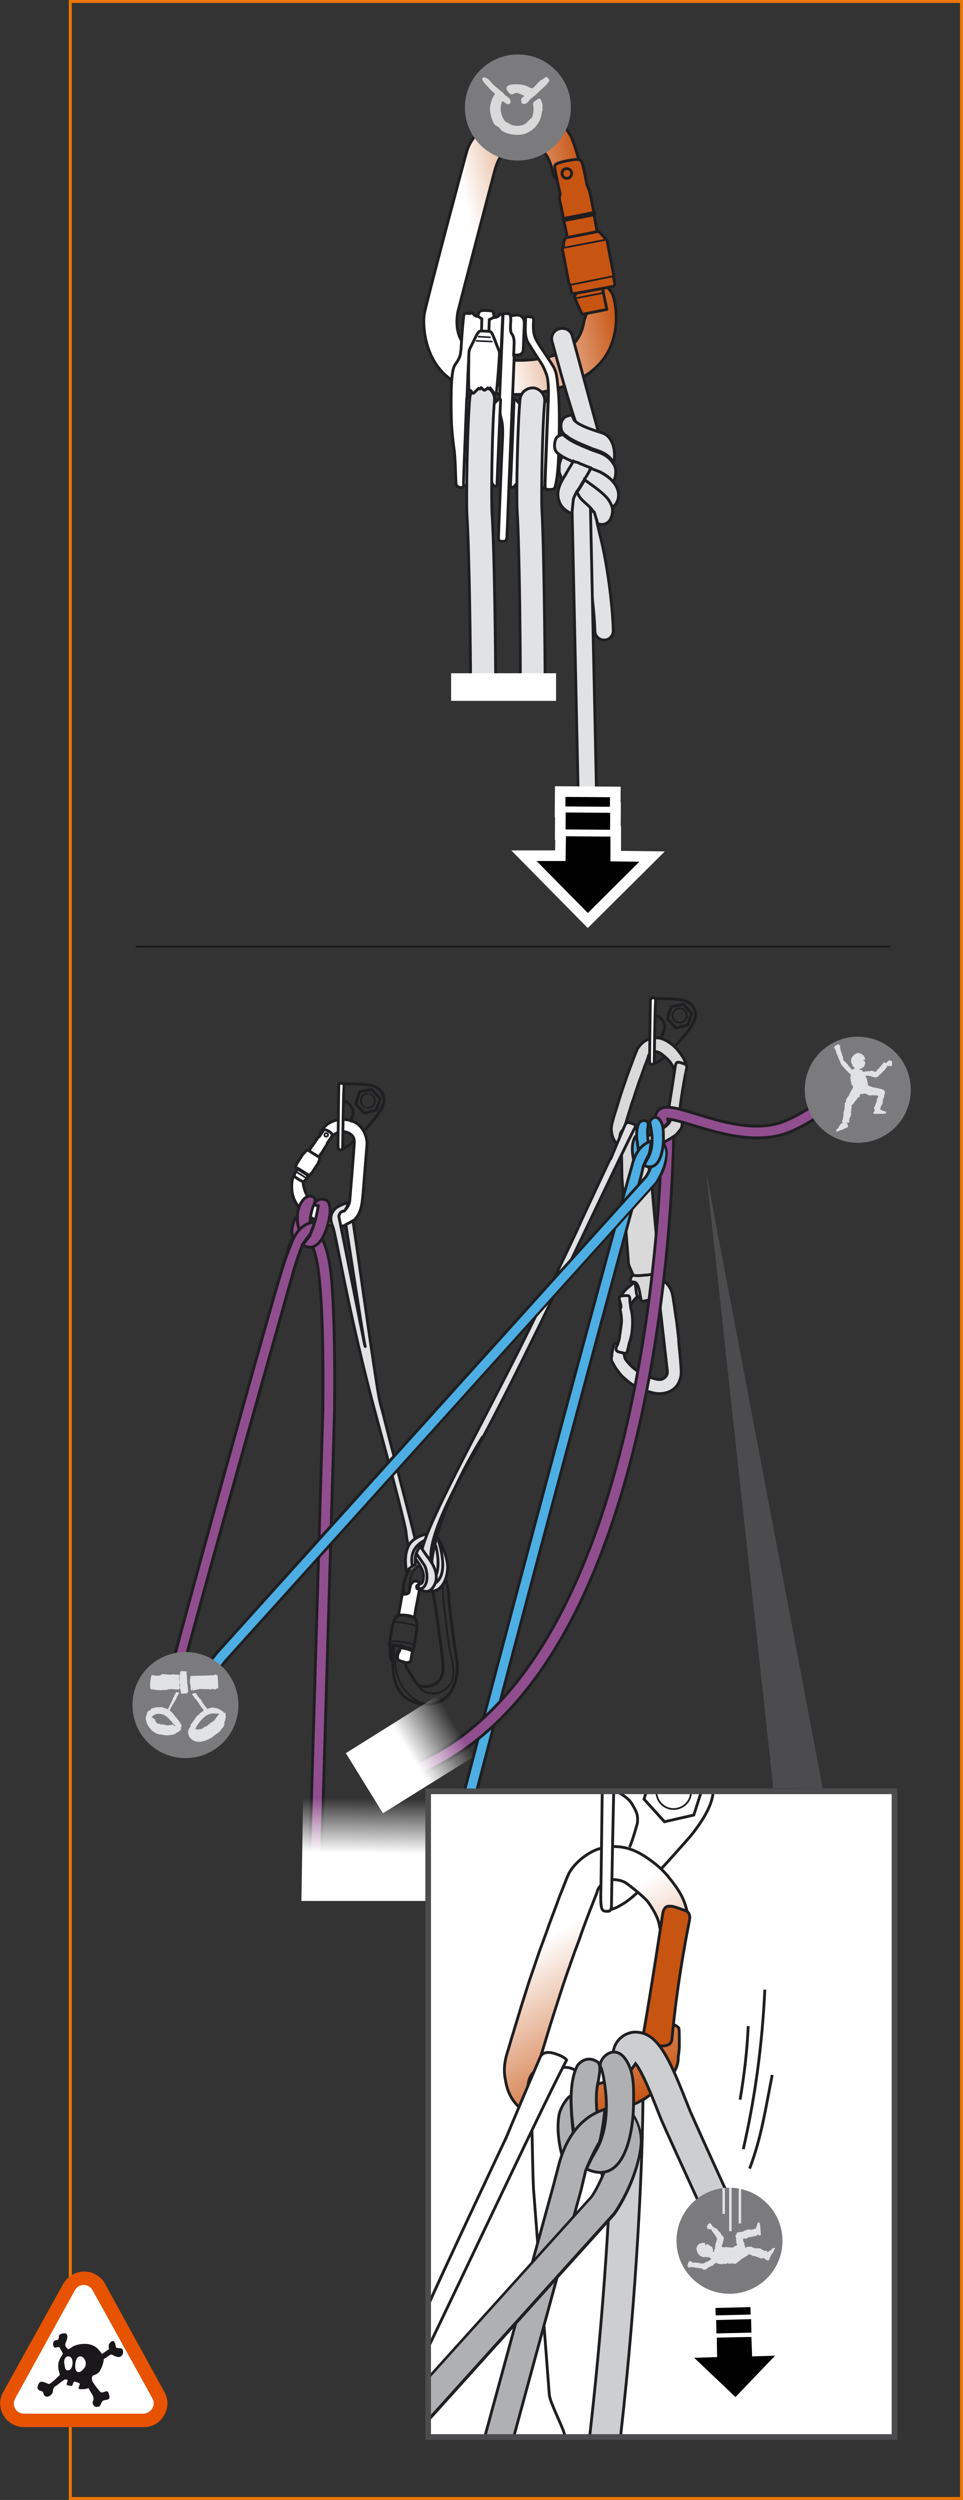 <?xml version="1.0" encoding="utf-8"?>
<!-- Generator: Adobe Illustrator 22.1.0, SVG Export Plug-In . SVG Version: 6.00 Build 0)  -->
<svg version="1.1" id="Calque_1" xmlns="http://www.w3.org/2000/svg" xmlns:xlink="http://www.w3.org/1999/xlink" x="0px" y="0px"
	 width="272.6px" height="707px" viewBox="0 0 272.6 707" style="enable-background:new 0 0 272.6 707;" xml:space="preserve">
<rect x="0" y="0" width="272.6" height="707" fill="#333333" stroke="none"/>
<style type="text/css">
	.st0{fill:none;stroke:#1A171B;stroke-width:0.491;stroke-linecap:round;stroke-linejoin:round;}
	.st1{fill:none;stroke:#EC7703;stroke-width:0.853;stroke-miterlimit:10;}
	.st2{fill:#E75300;}
	.st3{fill:#FFFFFF;}
	.st4{fill:#1A171B;}
	.st5{clip-path:url(#SVGID_3_);}
	.st6{fill:none;stroke:#1F1E21;stroke-width:0.8;stroke-miterlimit:10;}
	.st7{fill:none;stroke:#1F1E21;stroke-width:0.5;stroke-miterlimit:10;}
	.st8{fill:#FFFFFF;stroke:#1F1E21;stroke-width:0.8;stroke-miterlimit:10;}
	.st9{clip-path:url(#SVGID_6_);fill:none;stroke:#1F1E21;stroke-width:0.8;}
	.st10{clip-path:url(#SVGID_9_);}
	.st11{fill:#FFFFFF;stroke:#1F1E21;stroke-width:0.8;stroke-linecap:round;stroke-linejoin:round;stroke-miterlimit:10;}
	.st12{fill:none;stroke:#1F1E21;stroke-width:0.5;stroke-linecap:round;stroke-linejoin:round;stroke-miterlimit:10;}
	.st13{fill:none;stroke:#1F1E21;stroke-width:0.8;stroke-linecap:round;stroke-linejoin:round;stroke-miterlimit:10;}
	.st14{clip-path:url(#SVGID_11_);}
	.st15{fill:none;stroke:#1F1E21;stroke-width:0.8;}
	.st16{fill:none;stroke:#1F1E21;stroke-width:0.5;}
	.st17{fill:#FFFFFF;stroke:#1F1E21;stroke-width:0.8;}
	.st18{clip-path:url(#SVGID_13_);fill:#914E8F;stroke:#1F1E21;stroke-width:0.8;}
	.st19{clip-path:url(#SVGID_15_);fill:#914E8F;stroke:#1F1E21;stroke-width:0.8;}
	.st20{clip-path:url(#SVGID_17_);fill:#914E8F;stroke:#1F1E21;stroke-width:0.8;}
	.st21{clip-path:url(#SVGID_19_);fill:#914E8F;stroke:#1F1E21;stroke-width:0.8;}
	.st22{clip-path:url(#SVGID_21_);fill:#914E8F;stroke:#1F1E21;stroke-width:0.8;}
	.st23{clip-path:url(#SVGID_23_);fill:#914E8F;stroke:#1F1E21;stroke-width:0.8;}
	.st24{clip-path:url(#SVGID_25_);fill:#4DAEE3;stroke:#1F1E21;stroke-width:0.839;}
	.st25{clip-path:url(#SVGID_27_);}
	.st26{fill:none;stroke:#1F1E21;stroke-width:0.8;stroke-linecap:round;stroke-linejoin:round;}
	.st27{clip-path:url(#SVGID_29_);fill:none;stroke:#1F1E21;stroke-width:0.8;}
	.st28{clip-path:url(#SVGID_31_);fill:none;stroke:#1F1E21;stroke-width:0.5;}
	.st29{clip-path:url(#SVGID_33_);fill:none;stroke:#1F1E21;stroke-width:0.8;}
	.st30{clip-path:url(#SVGID_35_);fill:none;stroke:#1F1E21;stroke-width:0.8;}
	.st31{clip-path:url(#SVGID_37_);}
	.st32{clip-path:url(#SVGID_39_);fill:#D9D9D9;stroke:#1F1E21;stroke-width:0.8;stroke-linecap:round;stroke-linejoin:round;}
	.st33{clip-path:url(#SVGID_41_);fill:none;stroke:#1F1E21;stroke-width:0.8;stroke-linecap:round;stroke-linejoin:round;}
	.st34{clip-path:url(#SVGID_43_);fill:#D9D9D9;stroke:#1F1E21;stroke-width:0.8;}
	.st35{clip-path:url(#SVGID_45_);}
	.st36{fill:#E1E2E3;stroke:#1F1E21;stroke-width:0.8;stroke-linecap:round;stroke-linejoin:round;}
	.st37{clip-path:url(#SVGID_47_);}
	.st38{clip-path:url(#SVGID_49_);fill:#D9D9D9;stroke:#1F1E21;stroke-width:0.8;}
	.st39{clip-path:url(#SVGID_51_);fill:#D9D9D9;stroke:#1F1E21;stroke-width:0.8;stroke-linecap:round;stroke-linejoin:round;}
	.st40{clip-path:url(#SVGID_53_);fill:#FFFFFF;stroke:#1F1E21;stroke-width:0.8;}
	.st41{clip-path:url(#SVGID_55_);fill:#4DAEE3;stroke:#1F1E21;stroke-width:0.8;}
	.st42{clip-path:url(#SVGID_57_);fill:#4DAEE3;stroke:#1F1E21;stroke-width:0.8;}
	.st43{clip-path:url(#SVGID_59_);fill:#4DAEE3;stroke:#1F1E21;stroke-width:0.839;}
	.st44{clip-path:url(#SVGID_61_);fill:#4DAEE3;stroke:#1F1E21;stroke-width:0.8;}
	.st45{clip-path:url(#SVGID_63_);fill:#E1E2E3;stroke:#1F1E21;stroke-width:0.8;stroke-linecap:round;stroke-linejoin:round;}
	.st46{clip-path:url(#SVGID_65_);}
	.st47{fill:#E1E2E3;}
	.st48{clip-path:url(#SVGID_67_);fill:#914E8F;stroke:#1F1E21;stroke-width:0.8;}
	.st49{clip-path:url(#SVGID_69_);fill:#914E8F;stroke:#1F1E21;stroke-width:0.8;}
	.st50{clip-path:url(#SVGID_71_);}
	.st51{fill:#4DAEE3;}
	.st52{fill:#1F1E21;}
	.st53{clip-path:url(#SVGID_73_);fill:#4DAEE3;stroke:#1F1E21;stroke-width:0.8;stroke-linecap:round;stroke-linejoin:round;}
	.st54{clip-path:url(#SVGID_75_);}
	.st55{fill:#7B7B7D;}
	.st56{clip-path:url(#SVGID_77_);fill:url(#SVGID_78_);}
	.st57{clip-path:url(#SVGID_80_);fill:url(#SVGID_81_);}
	.st58{fill:#4C4C4E;}
	.st59{clip-path:url(#SVGID_83_);}
	.st60{clip-path:url(#SVGID_85_);fill:none;stroke:#1F1E21;stroke-width:0.8;}
	.st61{clip-path:url(#SVGID_87_);fill:none;stroke:#1F1E21;stroke-width:0.5;}
	.st62{clip-path:url(#SVGID_89_);fill:none;stroke:#1F1E21;stroke-width:0.8;}
	.st63{clip-path:url(#SVGID_91_);fill:none;stroke:#1F1E21;stroke-width:0.8;}
	.st64{clip-path:url(#SVGID_93_);}
	
		.st65{clip-path:url(#SVGID_95_);fill:url(#SVGID_96_);stroke:#1F1E21;stroke-width:0.8;stroke-linecap:round;stroke-linejoin:round;}
	.st66{clip-path:url(#SVGID_98_);fill:none;stroke:#1F1E21;stroke-width:0.8;stroke-linecap:round;stroke-linejoin:round;}
	.st67{clip-path:url(#SVGID_100_);fill:#C85412;stroke:#1F1E21;stroke-width:0.8;}
	.st68{clip-path:url(#SVGID_102_);fill:#FFFFFF;stroke:#1F1E21;stroke-width:0.8;}
	.st69{clip-path:url(#SVGID_104_);fill:#FFFFFF;stroke:#1F1E21;stroke-width:0.8;}
	.st70{clip-path:url(#SVGID_106_);fill:#AFB0B2;stroke:#1F1E21;stroke-width:0.8;}
	.st71{clip-path:url(#SVGID_108_);fill:#AFB0B2;stroke:#1F1E21;stroke-width:0.8;}
	.st72{clip-path:url(#SVGID_110_);fill:#4DAEE3;stroke:#1F1E21;stroke-width:0.839;}
	.st73{clip-path:url(#SVGID_112_);fill:#AFB0B2;stroke:#1F1E21;stroke-width:0.8;}
	.st74{clip-path:url(#SVGID_114_);fill:#FFFFFF;stroke:#1F1E21;stroke-width:0.8;stroke-linecap:round;stroke-linejoin:round;}
	.st75{clip-path:url(#SVGID_116_);fill:#E1E2E3;stroke:#1F1E21;stroke-width:0.8;stroke-linecap:round;stroke-linejoin:round;}
	.st76{clip-path:url(#SVGID_118_);fill:#CDCECF;stroke:#1F1E21;stroke-width:0.8;}
	.st77{clip-path:url(#SVGID_120_);fill:#CDCECF;stroke:#1F1E21;stroke-width:0.8;}
	.st78{clip-path:url(#SVGID_122_);}
	.st79{fill:#AFB0B2;}
	.st80{clip-path:url(#SVGID_124_);fill:#AFB0B2;stroke:#1F1E21;stroke-width:0.8;stroke-linecap:round;stroke-linejoin:round;}
	.st81{fill:none;stroke:#4C4C4E;stroke-width:1.6;}
	.st82{fill:#E0E1E2;}
	.st83{clip-path:url(#SVGID_126_);}
	.st84{fill:url(#SVGID_127_);stroke:#1F1E21;stroke-width:0.8;stroke-linecap:round;stroke-linejoin:round;}
	.st85{fill:#C85412;stroke:#1F1E21;stroke-width:0.8;stroke-linecap:round;stroke-linejoin:round;stroke-miterlimit:10;}
	.st86{fill:#D9D9D9;}
	.st87{fill:#E1E2E3;stroke:#1F1E21;stroke-width:0.8;stroke-miterlimit:10;}
	.st88{fill:#E1E2E3;stroke:#1F1E21;stroke-width:0.8;}
	.st89{fill:#FFFFFF;stroke:#1F1E21;stroke-width:0.8;stroke-linecap:round;stroke-linejoin:round;}
	.st90{fill:none;stroke:#1F1E21;stroke-width:0.447;stroke-miterlimit:10;}
	.st91{fill:#FFFFFF;stroke:#FFFFFF;stroke-width:6;stroke-miterlimit:10;}
</style>
<line class="st0" x1="38.6" y1="267.7" x2="251.8" y2="267.7"/>
<rect x="19.9" y="0.4" class="st1" width="252.3" height="706.2"/>
<g>
	<g>
		<g>
			<g>
				<path class="st2" d="M46.5,676.4L29.8,646l0,0v-0.1c-1.2-2.1-3.5-3.5-5.9-3.5c-2.5,0-4.8,1.4-6,3.5l0,0l0,0l-17,30.6
					c-1.2,2.1-1.1,4.6,0.1,6.6c1.2,2.1,3.6,3.4,6.1,3.3H6.9h33.7h-0.1c2.5,0.1,4.8-1.2,6-3.4C47.7,681,47.7,678.5,46.5,676.4z"/>
			</g>
			<path class="st3" d="M43.1,678.2c0.5,0.9,0.6,2,0,2.9c-0.5,0.9-1.5,1.5-2.6,1.5H6.9c-1,0-2-0.4-2.6-1.4c-0.5-0.9-0.5-2,0-2.9
				l16.9-30.6c0.5-0.9,1.4-1.5,2.5-1.5s2,0.6,2.5,1.5L43.1,678.2z"/>
		</g>
	</g>
	<path class="st4" d="M34.6,664.3c-0.3-0.4-1.7,0-1.8-0.6c-0.1-0.5-0.3-2.3-1.4-1.4c-1.1,0.9-0.4,1.8-0.6,2.1
		c-0.3,0.2-1.2,0.8-1.9,1.3c-0.7-0.6-1.6-3.2-5.8-2.8c-2.7,0.3-3.3,1.5-3.8,1.5c-0.4-0.4-1.1-0.9-0.7-1.9c0.5-1,0.8-2.4-0.1-2.6
		c-0.9-0.1-1.7,0.2-1.8,0.7c-0.1,0.5,0,1.2-0.7,1.2c-0.5,0-1,0.4-1,1.2c0.2,0.8,0.4,1,0.8,0.9c0.4-0.1,1.1-0.3,1.2,0.2
		c0.1,0.4,0.7,1,0.8,1.6c-0.4,0.7-1.2,1.7-1.3,2.9c-0.2,1.8,0.7,2.9,0.3,3.2c-0.4,0.3-2.4,2.4-2.9,2.4c-0.6,0-2.2-1.2-2.8-0.3
		s-0.7,1.7,0,2.1c0.7,0.3,1.1,0.2,1.2,0.9c0.1,0.7,0.8,1.1,1.5,0.8s1.2-1,1.2-1.5s0.2-1.1,0.7-1.4c0.5-0.2,1.1-0.8,1.4-1
		c0.5-0.4,1.1-0.8,1.3-0.9c0.4,0.1,0.6,0,0.8,0.3c-0.2,0.4-0.3,0.8-0.3,0.9c-0.1,0.2-0.2,0.5,0.9,0.6c0.4,0.1,0.6,0.2,0.8-0.4
		c0.1-0.3,0.1-0.4,0.4-0.8c0.7,0.2,1.7,0.4,1.6,0.8c-0.2,0.5-0.5,1.1-0.3,1.3c0.5,0.1,1.4,0.2,2.8-0.2c0.4,1.2,1.9,2.4,1.2,3.7
		c-0.3,0.5,0.2,1.7,1.2,1.6c1.2-0.1,0.8-0.8,1.5-1.6c0.6-0.8,2.8,0.3,1.7-2.4c-0.4-1.1-1.6,0.3-2.2-0.2c-0.6-0.4-2.4-3-2.4-3.2
		s-0.3-1.3,0.3-1.5c0.6-0.2,1.6-0.6,2-1.5c0.4-0.7,0.9-2,1-3.2c0.9-0.3,1.8-1.4,2.2-1.2c0.4,0.1,1.8,1.1,2.6,0.5
		C35.1,665.8,34.9,664.7,34.6,664.3z M19.5,670.3c-1.2,0.3-1.1-1-1.3-1.9c-0.2-0.9,0.3-2.1,1.2-2C21.1,666.5,20.7,670.1,19.5,670.3z
		 M24,669.5c-1.3,1.9-2.6,1.7-2.7,0c-0.1-1.6,0.4-3,1.3-3.1C23.8,666.3,24.8,668.2,24,669.5z"/>
</g>
<g>
	<g>
		<defs>
			<rect id="SVGID_2_" x="26.3" y="274.1" width="206" height="263.5"/>
		</defs>
		<clipPath id="SVGID_3_">
			<use xlink:href="#SVGID_2_"  style="overflow:visible;"/>
		</clipPath>
		<g class="st5">
			<path class="st6" d="M114.9,469c0,0-0.3,1.5,0,2.2s1.2,1.9,2.2,3.6s1.7,2.5,4.2,2.1s4.2-2.1,4.1-5.5c0-3.4-2.7-20.6-2.9-21.6
				c-0.2-1-1.1-2.9-2.1-3.2c-0.3,0.3-1.5,1.9-1.5,1.9s-1,2.2-1.8,2.2s-2.5,0.2-2.5-0.1c0-0.3-1-0.4,0-3.9s3.4-4.8,5.1-5
				c1.7-0.3,4.7,1.4,5.6,3.4c0.9,1.9,1.6,2.8,1.7,6.1c0,3.2,2.2,17.7,2.2,17.7s1.2,5.1-1.6,9.5c-2.8,4.4-7.9,3.9-10,3.1
				c-2-0.7-3.6-1.7-4.7-3.6c0,0-1.2-1.9-1.4-4c-0.3-2.1-0.4-4.6-0.2-5.7c0.3-1,0.1-1.4,0.1-1.9c0-0.4,0.1-1,0.1-1l2.1,0.1L114.9,469
				z"/>
			<path class="st7" d="M113.4,465.8c0,0,0,0.5-0.3,0.8s-0.8,0.3-1,1.7c-0.2,1.4-0.6,5.5,2.4,9.5c3,3.9,6.4,4.8,9.5,3.7"/>
			<path class="st6" d="M115,472"/>
			<path class="st7" d="M115.5,472.2c0,0,2.3,4.4,4,5.8c2.9,1.9,6.2,0.7,7.9-1.6c2-2.6,0.3-7.9,0-9.2c-0.3-1.2-1.9-14.6-1.9-14.6
				s0-3.4-0.5-4.5s-1.4-2.7-2.9-2.7c-0.7,0-0.9,0.2-2,1.8"/>
			<path class="st8" d="M112.7,469.4c0.4,0.4,2.3,0.8,2.3,0.8s1,0.1,1.3-0.6c0.1-0.8,0.4-2.4,0.4-2.4s0-0.4-0.7-0.6
				c-0.8-0.3-1.7-0.5-2-0.5s-0.8-0.3-0.8,0.2s-0.1,0.7-0.2,0.8c-0.1,0.1-0.3,0.2-0.5,1.5C112.6,469.2,112.7,469.4,112.7,469.4z"/>
			<path class="st6" d="M111.1,469.5c0,0-0.6,0.1-0.6-1s-0.2-2.5,0.1-2.5c0.4,0,0.2,0,0.4-0.2c0.2-0.2,0.1-0.5,0.1-0.5l0.3,0.1
				c0,0-0.3,0.3-0.4,0.8c-0.1,1.1,0.1,1,0.3,1.2c0,0-0.1,0.7-0.2,1C111.1,468.8,111.1,469.5,111.1,469.5z"/>
			<path class="st6" d="M110.9,466c0,0-0.7-0.2-0.7-0.7s0.1-0.6,0.1-0.8c0-0.3,0.2-0.9,0.5-3.3c0.4-2.5,1.1-4.2,1.9-4.4
				c0.8-0.3,3.7,0.2,4.7,0.8c0,0,0.8,0.7,0.6,2.9c-0.2,2.2-0.9,5.4-1,6c0,0.4-0.6,0.3-0.6,0.3"/>
			<path class="st8" d="M117.3,457.5l0.4-2.5c0,0,1.1-5.7,1.2-6.3c0.1-0.6-0.2-1.3-0.9-1.5c-0.7-0.2-1,0.1-1.5,0.6
				c-0.4,0.4-0.6,2.1-0.7,2.5c-0.2,0.5-1.4,0.7-1.6,0.5s0-1.8,0-1.8l-1.4,7.8C112.9,456.7,116,456.6,117.3,457.5z"/>
			<path class="st7" d="M117.8,448.9c-0.1-0.5,0.2-0.8,0.6-0.8s0.7,0.7,0.4,1.2c-0.1,0.1-0.1,0.2-0.2,0.2
				C118.3,449.6,117.8,449.5,117.8,448.9z"/>
			<path class="st7" d="M118.6,448.3c-0.4-0.2-0.5,0.3-0.5,0.7c0,0,0,0.5,0.4,0.5"/>
			<path class="st6" d="M110.4,465.7c0,0-0.5-0.8,3.6,0c3.7,0.7,3,1.1,3,1.1"/>
			<path class="st7" d="M111.4,458.9c0,0,0-0.3,1.4-0.2c1.6,0.2,2.8,0.5,4.5,0.9c0.8,0.2,0.9,0.4,0.9,0.5"/>
			<path class="st7" d="M110.4,464.5c0,0,0.2-0.4,1.9-0.3c1.9,0.1,2.7,0.4,3.4,0.5c1.6,0.3,1.7,0.7,1.7,0.7"/>
			<path class="st7" d="M115.9,450c0,0-0.4,0,0-2.1s0.7-3.6,2.7-5c1-0.7,2.5-1.8,5.3,0.4"/>
		</g>
	</g>
	<g>
		<defs>
			<rect id="SVGID_4_" x="26.3" y="274.1" width="206" height="263.5"/>
		</defs>
		<clipPath id="SVGID_6_">
			<use xlink:href="#SVGID_4_"  style="overflow:visible;"/>
		</clipPath>
		<path class="st9" d="M96.9,324.9c0.3-0.1,0.6-0.2,1.1-0.5c0.6-0.3,1.7-1,5.6-5.2c0,0,2.1-2.3,2.5-2.9c3.1-3.9,2.7-5.6,2.4-6.5
			c-0.3-1.1-1.4-2.1-2.8-2.7s-8.3-0.6-8.3-0.6"/>
	</g>
	<g>
		<defs>
			<rect id="SVGID_7_" x="26.3" y="274.1" width="206" height="263.5"/>
		</defs>
		<clipPath id="SVGID_9_">
			<use xlink:href="#SVGID_7_"  style="overflow:visible;"/>
		</clipPath>
		<g class="st10">
			<g>
				<path class="st11" d="M84.1,331c-0.4,0.5-1.5,1.8-1.5,4.1c-0.1,2.3,0.3,6.5,6.3,9.7c6.1,3.2,9.8,2,11.3,0.3
					c2.3-2.3,2.3-4.8,2.7-9.1c0.3-4.3,1-12,1-12.8s-0.6-4.8-4.1-6.1c-3.6-1.3-5.8,0.1-6.8,0.6c-1,0.6-2.9,2.9-2.4,3.6l2.4,0.6
					c0,0,0.3,0.1,0.7-0.3c0.4-0.4,1.9-1.6,3-1.6s3.7,0.5,3.6,3s-1.2,15.3-1.3,16.7c-0.2,1.4-1.4,3.3-3.4,3.1
					c-2.1-0.1-5.3-1.1-7.3-2.9s-2.7-5.1-2.5-6.7C85.8,331.9,84.1,331,84.1,331z"/>
			</g>
			<g>
				<path class="st11" d="M86.2,334c-0.4,0.2-0.5,0.2-0.8,0c-0.3-0.1-1.4-0.8-1.8-1.1c-0.3-0.2-0.3-0.6-0.2-0.9
					c0.1-0.3,0.7-1.2,0.8-1.3c0.1-0.1,0.2-0.1,0.2-0.1l3-5c0,0,0.4-0.6,0.8-1.3c-0.1,0-0.1-0.1,0-0.2c0-0.1,0.1-0.1,0.2,0l0,0
					c0.7-1,1.5-2.2,1.5-2.3c0.1-0.2,0.4-0.2,0.6-0.5s0.8-1.2,1-1.5s0.5-0.5,1.5,0.1s1.2,1,0.9,1.5c-0.3,0.5-1,1.5-1.2,1.8
					s0,0.4-0.4,0.9c-0.2,0.2-0.7,1.1-1.2,1.9l0,0c0.1,0,0.1,0.1,0,0.2c0,0.1-0.1,0.1-0.2,0l0,0c-0.4,0.7-0.8,1.2-0.8,1.2l-3.1,5.1
					c0,0,0,0,0.1,0.1s0.1,0.2,0,0.3S86.5,333.7,86.2,334z"/>
				<path class="st12" d="M83.9,331.4c0.1,0.1,2.6,1.6,2.8,1.8"/>
				<path class="st13" d="M84.3,330.6c0.1,0.1,2.7,1.7,2.7,1.7"/>
				<path class="st12" d="M92.8,321.2c0.1-0.2,0.1-0.5-0.2-0.7c-0.2-0.1-0.5-0.1-0.7,0.2c-0.1,0.2-0.1,0.6,0.2,0.7
					C92.3,321.5,92.6,321.4,92.8,321.2z"/>
			</g>
			<g>
				<path class="st11" d="M85.6,331.2c0.6,0.4,1.5,1,1.7,1.1s0.4,0,0.5-0.1s0.2-0.3,0.2-0.3s0.2,0,0.3-0.2c0.1-0.2,1.6-2.5,1.7-2.6
					s0.1-0.3,0.1-0.3s0.3-0.5,0.3-0.8c0.1-0.2,0.1-0.6,0-0.7c-0.2-0.1-1.2-0.8-1.6-1c-0.3-0.2-1.4-0.9-1.6-1
					c-0.1-0.1-0.5,0.1-0.7,0.3c-0.2,0.2-0.6,0.7-0.6,0.7s-0.1,0-0.2,0.2c-0.1,0.1-1.6,2.5-1.7,2.6c-0.1,0.2-0.1,0.3-0.1,0.3
					s-0.1,0.2-0.2,0.3c-0.1,0.1-0.1,0.3,0.1,0.5C84.1,330.3,85,330.8,85.6,331.2z"/>
			</g>
		</g>
	</g>
	<g>
		<defs>
			<rect id="SVGID_10_" x="26.3" y="274.1" width="206" height="263.5"/>
		</defs>
		<clipPath id="SVGID_11_">
			<use xlink:href="#SVGID_10_"  style="overflow:visible;"/>
		</clipPath>
		<g class="st14">
			<polygon class="st15" points="100.7,312.2 101.8,308.8 105.2,308.1 107.6,310.7 106.5,314 103.1,314.8 			"/>
			<path class="st16" d="M102.3,310.4c0.5-1,1.7-1.4,2.7-0.9s1.4,1.7,0.9,2.7s-1.7,1.4-2.7,0.9C102.3,312.6,101.9,311.4,102.3,310.4
				z"/>
			<path class="st15" d="M97.2,311.2c0,0,1.6,0.6,2.2,1.7c0.3,0.6,0.7,1.1,0.5,2.2c0,0-0.4,1.6-0.8,2.2"/>
			<path class="st17" d="M95.9,307c0,0-0.2,13.6-0.2,15.5s-0.1,2.6,0.5,2.7c0.5,0,0.7,0,0.8-0.8c0-0.8,0.2-13.6,0.3-15.6
				c0.1-2,0.2-2.4-0.4-2.4C96.2,306.3,95.9,306.4,95.9,307z"/>
		</g>
	</g>
	<g>
		<defs>
			<rect id="SVGID_12_" x="26.3" y="274.1" width="206" height="263.5"/>
		</defs>
		<clipPath id="SVGID_13_">
			<use xlink:href="#SVGID_12_"  style="overflow:visible;"/>
		</clipPath>
		<path class="st18" d="M91.4,398.7l-4.5,153.1c1.1,0.3,2.2,0.6,3.3,0.9l4.5-153.9c0.2-18.8-0.3-30.2-0.8-36.4
			c-0.6-7.4-2-11.7-4.1-14.1c-1.1-1.3-2.1-1.4-2.5-1.4l-0.4,3.3c0,0,2.7,1.3,3.6,12.6C91.1,368.8,91.6,380,91.4,398.7z"/>
	</g>
	<g>
		<defs>
			<rect id="SVGID_14_" x="26.3" y="274.1" width="206" height="263.5"/>
		</defs>
		<clipPath id="SVGID_15_">
			<use xlink:href="#SVGID_14_"  style="overflow:visible;"/>
		</clipPath>
		<path class="st19" d="M51,474.8L51,474.8c8.9-33.4,30.3-108.8,32-115l0.6-2c0.9-2.9,0.9-4.3,1.8-5.6l0,0c1.4-2.2,2.2-3,2.2-3
			c0.8-1.6,1.3-3.6,1.3-3.6c-0.8,0.1-3.3,0.5-6.6,5.6l0.5-0.8c-1.1,1.7-1.1,3-2.1,5.8l-0.3,1c-2.2,6.1-23.6,83.3-32.5,116.7l0,0"/>
	</g>
	<g>
		<defs>
			<rect id="SVGID_16_" x="26.3" y="274.1" width="206" height="263.5"/>
		</defs>
		<clipPath id="SVGID_17_">
			<use xlink:href="#SVGID_16_"  style="overflow:visible;"/>
		</clipPath>
		<path class="st20" d="M90.1,341c0,0-0.9-0.1-1-0.3c-0.1-0.9,1.4-2.2,3.4-1.2c0,0,1.6,1,0.6,5.5c0,0-1.9,10.3-7.4,7.1l0.8-1.1
			l0.9-1.1C87.3,349.9,89,347.7,90.1,341z"/>
	</g>
	<g>
		<defs>
			<rect id="SVGID_18_" x="26.3" y="274.1" width="206" height="263.5"/>
		</defs>
		<clipPath id="SVGID_19_">
			<use xlink:href="#SVGID_18_"  style="overflow:visible;"/>
		</clipPath>
		<path class="st21" d="M85.2,349.5c0,0-2.8-6.6,0.9-10.5c0,0,1.5-1.4,2.8-0.3c0.5,0.4,0.2,1.2,0.1,1.6c0,0.1-1.2,2.3-1.3,6.1
			C87.7,346.5,85.9,349.6,85.2,349.5z"/>
	</g>
	<g>
		<defs>
			<rect id="SVGID_20_" x="26.3" y="274.1" width="206" height="263.5"/>
		</defs>
		<clipPath id="SVGID_21_">
			<use xlink:href="#SVGID_20_"  style="overflow:visible;"/>
		</clipPath>
		<path class="st22" d="M84.1,344c0,2.8,0.8,4.3,0.8,4.3l-1.7,2c0,0-1.4-1.4,0.2-5.4C83.4,344.9,84.1,343.8,84.1,344z"/>
	</g>
	<g>
		<defs>
			<rect id="SVGID_22_" x="26.3" y="274.1" width="206" height="263.5"/>
		</defs>
		<clipPath id="SVGID_23_">
			<use xlink:href="#SVGID_22_"  style="overflow:visible;"/>
		</clipPath>
		<path class="st23" d="M85.5,352.2c1.4-2.2,2.2-3,2.2-3c0.8-1.6,1.3-3.6,1.3-3.6c-0.8,0.1-4.4,0.4-6.5,6l0.3-0.8
			c-0.7,1.9-1.1,2.7-2.1,5.5l-0.3,1c-2.2,6.1-23.6,83.3-32.5,116.7"/>
	</g>
	<g>
		<defs>
			<rect id="SVGID_24_" x="26.3" y="274.1" width="206" height="263.5"/>
		</defs>
		<clipPath id="SVGID_25_">
			<use xlink:href="#SVGID_24_"  style="overflow:visible;"/>
		</clipPath>
		<path class="st24" d="M51,474.8c8.9-33.4,30.3-108.8,32-115l0.6-2c0.9-2.9,1.5-4.4,2.1-5.9l-0.3,0.3"/>
	</g>
	<g>
		<defs>
			<rect id="SVGID_26_" x="26.3" y="274.1" width="206" height="263.5"/>
		</defs>
		<clipPath id="SVGID_27_">
			<use xlink:href="#SVGID_26_"  style="overflow:visible;"/>
		</clipPath>
		<g class="st25">
			<g>
				<path class="st26" d="M192.8,315.1c0,0-1.1-0.3-1.6-0.5"/>
			</g>
		</g>
	</g>
	<g>
		<defs>
			<rect id="SVGID_28_" x="26.3" y="274.1" width="206" height="263.5"/>
		</defs>
		<clipPath id="SVGID_29_">
			<use xlink:href="#SVGID_28_"  style="overflow:visible;"/>
		</clipPath>
		<polygon class="st27" points="188.9,288.1 190,284.7 193.4,284 195.8,286.6 194.7,289.9 191.3,290.7 		"/>
	</g>
	<g>
		<defs>
			<rect id="SVGID_30_" x="26.3" y="274.1" width="206" height="263.5"/>
		</defs>
		<clipPath id="SVGID_31_">
			<use xlink:href="#SVGID_30_"  style="overflow:visible;"/>
		</clipPath>
		<path class="st28" d="M190.6,286.3c0.5-1,1.7-1.4,2.7-0.9s1.4,1.7,0.9,2.7s-1.7,1.4-2.7,0.9S190.1,287.3,190.6,286.3z"/>
	</g>
	<g>
		<defs>
			<rect id="SVGID_32_" x="26.3" y="274.1" width="206" height="263.5"/>
		</defs>
		<clipPath id="SVGID_33_">
			<use xlink:href="#SVGID_32_"  style="overflow:visible;"/>
		</clipPath>
		<path class="st29" d="M185.1,300.8c0.3-0.1,0.6-0.2,1.1-0.5c0.6-0.3,1.7-1,5.6-5.2c0,0,2.1-2.3,2.5-2.9c3.1-3.9,2.7-5.6,2.4-6.5
			c-0.3-1.1-1.4-2.1-2.8-2.7c-1.4-0.6-8.3-0.6-8.3-0.6"/>
	</g>
	<g>
		<defs>
			<rect id="SVGID_34_" x="26.3" y="274.1" width="206" height="263.5"/>
		</defs>
		<clipPath id="SVGID_35_">
			<use xlink:href="#SVGID_34_"  style="overflow:visible;"/>
		</clipPath>
		<path class="st30" d="M185.4,287c0,0,1.6,0.6,2.2,1.7c0.3,0.5,0.7,1.1,0.5,2.1c0,0-0.6,2.1-0.9,2.7"/>
	</g>
	<g>
		<defs>
			<rect id="SVGID_36_" x="26.3" y="274.1" width="206" height="263.5"/>
		</defs>
		<clipPath id="SVGID_37_">
			<use xlink:href="#SVGID_36_"  style="overflow:visible;"/>
		</clipPath>
		<g class="st31">
			<g>
				<path class="st26" d="M192.1,315.1c0,0-1.2-0.3-1.6-0.5"/>
			</g>
		</g>
	</g>
	<g>
		<defs>
			<rect id="SVGID_38_" x="26.3" y="274.1" width="206" height="263.5"/>
		</defs>
		<clipPath id="SVGID_39_">
			<use xlink:href="#SVGID_38_"  style="overflow:visible;"/>
		</clipPath>
		<path class="st32" d="M190.8,302.8c-0.1-1.1-1-2.4-1.5-2.9c-0.6-0.7-2-1.8-2.3-2s-0.6-0.4-1.4-0.5c-1-0.1-1.5,0.5-1.8,0.8
			s-0.3,0.7-0.3,0.7s-0.1,0.3-0.5,1.4c-0.5,1.2-1.2,3.2-1.4,3.8c-0.2,0.6-1,2.6-1.2,3.4c-0.3,0.8-0.9,2.7-0.9,2.7s-0.5,1.5-0.8,2.3
			c-0.2,0.8-0.7,2.3-0.7,2.3s-0.9,2.9-0.9,3.1c-0.1,0.2-0.2,0.6-0.2,0.7s-0.2,0.6-0.2,1.1c0.1,0.5,0.2,0.9,0.8,1.4s1.2,0.5,1.4,0.5
			c0.1,0,0.2,0,0.2,0s1.2,0,3.1-0.2c1.9-0.3,3.4-0.9,4.7-1.8c1.4-0.8,2.3-1.8,2.3-1.8l0.2-0.2c1.2-2.3,1.2-3.5,1.3-3.8
			c0.2-0.5,2.4,0.3,2.5,0.7c0,0.4,0,0.6,0,2.1c0,0.5,0,0.6-0.1,1.1c0,0.3,0,0.7-0.2,1.2s-0.4,0.7-0.5,0.8c-0.1,0.1-0.5,0.7-1,1.2
			s-1.6,1.4-2.3,1.8c-1,0.6-1.9,1.1-2.4,1.3c-0.5,0.2-1.7,0.7-2.9,0.9c-1.1,0.2-2.2,0.5-4.1,0.5c-1.8,0-2.8-0.4-3.1-0.6
			c-0.4-0.2-1.3-0.5-2.3-1.7c-0.9-1.1-1.1-2.3-1.2-3.1c-0.1-0.5-0.1-1.4,0.3-2.8c0.1-0.4,0.4-1.5,0.4-1.5s0.8-2.5,1-3.2
			s0.9-2.9,1.1-3.5c0.2-0.7,1-2.9,1.1-3.2c0.1-0.4,1-2.9,1.2-3.4s0.9-2.4,1.2-3.2c0.3-0.8,0.8-2,1-2.5c0.3-0.5,0.8-1.2,1.6-1.9
			c0.5-0.4,1.1-0.7,1.7-1c0.5-0.2,1.1-0.3,1.7-0.3c0.5,0,1,0,1.4,0.1s1.2,0.3,2.3,1s1.9,1.4,2.7,2.3c0.7,0.9,1.3,1.7,1.7,2.4
			c0.4,0.7,0.6,1.5,0.6,1.9c0,0.2,0,1.4-0.3,2.4c-0.2,0.5-0.9,0.5-1.5,0.2C191.6,303.8,190.8,303.5,190.8,302.8z"/>
	</g>
	<g>
		<defs>
			<rect id="SVGID_40_" x="26.3" y="274.1" width="206" height="263.5"/>
		</defs>
		<clipPath id="SVGID_41_">
			<use xlink:href="#SVGID_40_"  style="overflow:visible;"/>
		</clipPath>
		<path class="st33" d="M191.9,315.6c0,0-2.2-0.1-2.6-0.1"/>
	</g>
	<g>
		<defs>
			<rect id="SVGID_42_" x="26.3" y="274.1" width="206" height="263.5"/>
		</defs>
		<clipPath id="SVGID_43_">
			<use xlink:href="#SVGID_42_"  style="overflow:visible;"/>
		</clipPath>
		<path class="st34" d="M192.2,316c-0.1,0.7-0.8,0.7-1.2,0.7s-1.6-0.3-1.6-0.3s-0.6-0.2-0.4-1.3c0.8-4.4,2.2-13.8,2.2-13.8
			c0.2-1,0.8-0.9,0.8-0.9s0.2,0,0.6,0.1c0.6,0.2,0.9,0.3,1.2,0.4c0.7,0.2,0.6,1.1,0.6,1.1S192.9,308.7,192.2,316z"/>
	</g>
	<g>
		<defs>
			<rect id="SVGID_44_" x="26.3" y="274.1" width="206" height="263.5"/>
		</defs>
		<clipPath id="SVGID_45_">
			<use xlink:href="#SVGID_44_"  style="overflow:visible;"/>
		</clipPath>
		<g class="st35">
			<path class="st36" d="M188.8,386.8c0,0.2,0.1,0.7,0.1,0.8c0,0.1,0.1,0.6-0.1,1.1c-0.2,0.5-0.4,0.8-1.1,1.2
				c-0.7,0.4-1.3,0.2-1.4,0.2c-0.1,0-0.2,0-0.2,0s-1.1-0.2-2.9-0.9c-1.8-0.7-3.1-1.6-4.3-2.7s-1.9-2.2-1.9-2.2l-0.1-0.3
				c-0.7-2.5-0.4-3.6-0.5-4c0-0.5-2.4-0.2-2.6,0.2c-0.1,0.4-0.2,0.6-0.5,2.1c-0.1,0.5-0.1,0.6-0.1,1.1c-0.1,0.3-0.2,0.7-0.1,1.2
				c0.1,0.5,0.3,0.8,0.4,0.9c0.1,0.2,0.4,0.8,0.8,1.4c0.4,0.6,1.3,1.8,1.8,2.3c0.8,0.7,1.7,1.5,2.1,1.8c0.4,0.3,1.6,1.1,2.6,1.5
				c1,0.5,2,0.9,4,1.4c1.8,0.4,2.8,0.2,3.2,0.1s1.4-0.2,2.6-1.1c1.2-0.9,1.6-2,1.9-2.8c0.2-0.5,0.4-1.4,0.3-2.8
				c0-0.4-0.1-1.6-0.1-1.6s-0.2-2.7-0.3-3.4c-0.1-0.7-0.3-3-0.3-3.7c-0.1-0.7-0.3-3-0.4-3.4c0-0.4-0.4-3-0.5-3.6s-0.3-2.5-0.5-3.4
				c-0.1-0.8-0.3-2.1-0.5-2.7s-0.5-1.4-1.2-2.2c-0.4-0.5-0.9-0.9-1.5-1.3c-0.5-0.3-1-0.6-1.6-0.7c-0.5-0.1-1-0.2-1.4-0.2
				s-1.3,0-2.5,0.5s-2.2,0.9-3.1,1.6c-0.9,0.7-1.7,1.4-2.2,2s-0.9,1.4-1,1.7c-0.1,0.2-0.4,1.4-0.2,2.4c0.1,0.5,0.7,0.6,1.4,0.6
				c0.7-0.1,1.5-0.2,1.7-0.8c0.3-1,1.5-2.1,2-2.6c0.7-0.5,2.3-1.3,2.7-1.4c0.3-0.1,0.7-0.3,1.4-0.2c1,0.1,1.4,0.8,1.6,1.2
				c0.2,0.4,0.2,0.8,0.2,0.8s0,0.3,0.2,1.4L188.8,386.8z"/>
		</g>
	</g>
	<g>
		<defs>
			<rect id="SVGID_46_" x="26.3" y="274.1" width="206" height="263.5"/>
		</defs>
		<clipPath id="SVGID_47_">
			<use xlink:href="#SVGID_46_"  style="overflow:visible;"/>
		</clipPath>
		<g class="st37">
			<path class="st36" d="M175.7,368.9l0.1,0.6c0,0,0,0.4-0.3,0.7c0,0,0.6,2.1,0.4,4c-0.1,1.2-0.6,4.2-0.6,4.5c0,0-0.3,0.9-0.4,1.3
				c-0.1,0.5-0.5,0.7-0.5,1.4c-0.1,0.7,0.6,0.9,1,1s1.3,0.3,1.3,0.3s0.2,0,0.4,0c0,0,0.2,0,0.2-0.1l0,0c0,0,0.3-0.2,0.4-0.9
				c0.2-0.7,0.4-1.8,0.4-1.8s0.6-1.5,0.8-3.3c0.5-4.4-0.3-6.4-0.4-6.9c0-0.5-0.1-1.1-0.2-1.6V368v-0.1v-0.6
				c-0.1-0.7-0.3-0.8-0.3-0.8s-0.2-0.1-0.6-0.1c-0.7,0-1.6,0.1-1.9,0.2c-0.2,0.1-0.2,0.8-0.2,0.8L175.7,368.9z"/>
		</g>
	</g>
	<g>
		<defs>
			<rect id="SVGID_48_" x="26.3" y="274.1" width="206" height="263.5"/>
		</defs>
		<clipPath id="SVGID_49_">
			<use xlink:href="#SVGID_48_"  style="overflow:visible;"/>
		</clipPath>
		<path class="st38" d="M182.3,325.2l-0.4-3.7c-0.2-2-1.4-2.5-2.5-2.3h-2c-1.2,0.1-2.1,1-1.9,3l0.4,3.7c0.1,0.8,0.1,6.7,0.2,7.8
			l1.8,23.5c0.1,1,1.7,3.9,1.8,4.7l0.4,3.4c0.2,2,1.2,1.8,2.3,1.7l2.1-0.2c1.2-0.1,2.1-0.1,1.9-2.1l-0.4-3.4c-0.1-0.9,0.5-4,0.4-5.1
			l-2.1-23.2C184.3,331.9,182.4,326,182.3,325.2z"/>
	</g>
	<g>
		<defs>
			<rect id="SVGID_50_" x="26.3" y="274.1" width="206" height="263.5"/>
		</defs>
		<clipPath id="SVGID_51_">
			<use xlink:href="#SVGID_50_"  style="overflow:visible;"/>
		</clipPath>
		<path class="st39" d="M183.6,367.7c0.9-0.1,1.6,0,1.7,0c0.2,0,0.2-0.1,0.3-0.4c0-0.3,0.1-0.6,0-1.5c0-0.9,0-2.3,0.2-3
			c0.3-0.8,0.6-0.8,1.4-1.1c0.4-0.1,0.3-0.5,0.2-0.7s-0.3-0.6-0.5-0.8c-0.2-0.2-0.3-0.3-0.9-0.1c-0.6,0.2-1.4,0.3-3,0.5h-0.3
			c-1.7,0.2-2.5,0.2-3.1,0.1s-0.7,0.1-0.8,0.3c-0.2,0.2-0.3,0.6-0.3,0.8c-0.1,0.2-0.1,0.6,0.3,0.7c0.9,0.1,1.2,0.1,1.6,0.8
			c0.4,0.7,0.7,2,0.8,2.9c0.2,0.9,0.2,1.2,0.3,1.5s0.2,0.3,0.3,0.3C182,368.1,182.6,367.8,183.6,367.7L183.6,367.7z"/>
	</g>
	<g>
		<defs>
			<rect id="SVGID_52_" x="26.3" y="274.1" width="206" height="263.5"/>
		</defs>
		<clipPath id="SVGID_53_">
			<use xlink:href="#SVGID_52_"  style="overflow:visible;"/>
		</clipPath>
		<path class="st40" d="M184.1,282.9c0,0-0.2,13.6-0.2,15.5s-0.1,2.6,0.5,2.6c0.5,0,0.7,0,0.8-0.8c0-0.8,0.2-13.6,0.3-15.6
			s0.2-2.4-0.4-2.4C184.5,282.2,184.2,282.3,184.1,282.9z"/>
	</g>
	<g>
		<defs>
			<rect id="SVGID_54_" x="26.3" y="274.1" width="206" height="263.5"/>
		</defs>
		<clipPath id="SVGID_55_">
			<use xlink:href="#SVGID_54_"  style="overflow:visible;"/>
		</clipPath>
		<path class="st41" d="M181.4,328.3c0,0-2.3-7.5-0.5-10.7c0,0,0.9-1.3,2.3-0.4c0.5,0.3,0.2,1.8,0.1,2.2c0,0.1-0.1,1.5,0.4,5.3
			C183.7,324.7,182,328.2,181.4,328.3z"/>
	</g>
	<g>
		<defs>
			<rect id="SVGID_56_" x="26.3" y="274.1" width="206" height="263.5"/>
		</defs>
		<clipPath id="SVGID_57_">
			<use xlink:href="#SVGID_56_"  style="overflow:visible;"/>
		</clipPath>
		<path class="st42" d="M180.1,321.3c0.5,2.7,0.7,4.9,0.7,4.9l-1.3,2.3c0,0-0.8-2.6-0.4-4.9C179.2,322.4,180,321,180.1,321.3z"/>
	</g>
	<g>
		<defs>
			<rect id="SVGID_58_" x="26.3" y="274.1" width="206" height="263.5"/>
		</defs>
		<clipPath id="SVGID_59_">
			<use xlink:href="#SVGID_58_"  style="overflow:visible;"/>
		</clipPath>
		<path class="st43" d="M185.7,336.7"/>
	</g>
	<g>
		<defs>
			<rect id="SVGID_60_" x="26.3" y="274.1" width="206" height="263.5"/>
		</defs>
		<clipPath id="SVGID_61_">
			<use xlink:href="#SVGID_60_"  style="overflow:visible;"/>
		</clipPath>
		<path class="st44" d="M178.9,329.7l-0.5,1.7c-2.6,9.3-34.8,126.7-64.2,241.9c1.1,0.2,2.2,0.5,3.3,0.7
			c30.2-118.5,63.5-239.6,64.1-241.9l0.5-2.3c1-2.4,1.6-3.3,1.6-3.3c0.5-1.7,0.6-3.8,0.6-3.8C183.6,323,180.2,323.9,178.9,329.7z"/>
	</g>
	<g>
		<defs>
			<rect id="SVGID_62_" x="26.3" y="274.1" width="206" height="263.5"/>
		</defs>
		<clipPath id="SVGID_63_">
			<use xlink:href="#SVGID_62_"  style="overflow:visible;"/>
		</clipPath>
		<path class="st45" d="M108,398c0.3,0.9,0.5,1.8,0.7,2.7l-1-3.6c-0.1-0.5-0.2-0.9-0.3-1.3c-1.1-5.3-6.2-42.1-7.5-50.6
			c-0.6,0.4-1.3,0.8-2,1.1c1.1,7,4.1,26.9,5.4,34.2c0,0.1,0,0.2,0.1,0.3l-0.2-0.6l-7.3-36.3c0,0,0-0.1,0.3-0.7s1-0.7,1-0.7
			c0.4,0.4,1.7-2.4,1.2-2.4c-1.3,0.4-3,1.2-3.5,1.7c-1.2,1.3-1.7,2.7-0.7,5.1c1,2.5,4.5,25,12.4,54s8.3,32.1,8.3,32.1
			s0.4,4.2,0.9,4.1c0.4-0.2,1.9-1.1,1.9-1.1C115.6,427.2,110,406.3,108,398z"/>
	</g>
	<g>
		<defs>
			<rect id="SVGID_64_" x="26.3" y="274.1" width="206" height="263.5"/>
		</defs>
		<clipPath id="SVGID_65_">
			<use xlink:href="#SVGID_64_"  style="overflow:visible;"/>
		</clipPath>
		<g class="st46">
			<polygon class="st47" points="123.6,435.5 124.6,439.2 124.8,444.2 123.6,446.1 121.8,446 119,441.8 116.2,444 116,439.2 
				119.6,435.1 			"/>
			<path class="st36" d="M123.5,445.4c1.2-3.3-0.1-8.1-0.1-8.1l-0.3-0.6l0.6-1.9l0.3,0.2c0,0,2.5,4.4,2.7,7.7
				c0.2,3.3-1.6,8.4-5.9,7.1L123.5,445.4z"/>
			<path class="st15" d="M124.1,435.7c0,0,3.2,9-0.7,11.9"/>
			<path class="st36" d="M115.5,437.5c-1,2.3-0.8,5-0.4,7c0.6-0.9,1.5-1.5,2.5-2.1c-0.3-2.4,0.2-5.5,4.3-6.4l0.6-2.5
				C122.6,433.5,117,433.9,115.5,437.5z"/>
			<path class="st15" d="M122,434.9c0,0-4,1-5.1,4.2c-0.5,1.4-0.4,2.8-0.1,4.1"/>
			<path class="st36" d="M172.9,327.4c0,0-7.7,16.3-9,19.3c0,0.1-7.5,16.1-17.3,35.7c-11.8,23.4-26,49-27.2,56.3
				c0,0,1.8,1.9,2.1,2.3c0.3,0.3,0.8,0.8,0.8,0.8s-3.5-4.5,11.7-30.4c2.7-4.6,9.9-18.7,13.1-25.2c15-30.1,29.3-61.1,32.9-67.8
				c0,0-0.2-0.4-1.5-0.8S177,318,177,318s-1.1,2.4-4.1,9.7"/>
			<path class="st15" d="M136.7,406.2c0,0-12.5,19.3-14.5,35.5"/>
			<path class="st36" d="M118.4,448.5l0.1,0.7c1,0.7,2.9,1.9,4.4-0.8c1.5-2.7-0.1-5.7-1.4-7.5c-1-1.3-2.1-2.9-2.6-3.7
				c0,0-0.1,0.4-0.4,0.8s-0.8,1.4-0.8,2c-0.1,0.7-0.1,0.8-0.1,0.8c1.9,2.7,2.5,3.9,2.2,5.9c-0.2,1.1-0.6,1.3-1,1.2L118.4,448.5z"/>
			<path class="st15" d="M117.9,439.4c0,0,1.5,2.2,2.2,3.2c0.7,1.1,1.1,3.9,0.4,5.4c-0.7,1.4-1.3,1.3-2.1,1.2"/>
		</g>
	</g>
	<g>
		<defs>
			<rect id="SVGID_66_" x="26.3" y="274.1" width="206" height="263.5"/>
		</defs>
		<clipPath id="SVGID_67_">
			<use xlink:href="#SVGID_66_"  style="overflow:visible;"/>
		</clipPath>
		<path class="st48" d="M188,323c0,0.2,0,0.4-0.1,0.6c0.9,1.3,0.8,2.7,0.6,4.2c-0.2,1.4-0.8,3.5-1.6,4.7
			c-1.8,35.9-12.3,147.4-74.5,168.1c-0.9,0.3-1.4,1.3-1.1,2.2c0.2,0.7,0.9,1.2,1.6,1.2c0.2,0,0.4,0,0.5-0.1
			c31.7-10.6,54.3-43.9,67.2-99.1c9.7-41.7,10-81.4,10.1-83.4C189.8,322,188.9,322.5,188,323z"/>
	</g>
	<g>
		<defs>
			<rect id="SVGID_68_" x="26.3" y="274.1" width="206" height="263.5"/>
		</defs>
		<clipPath id="SVGID_69_">
			<use xlink:href="#SVGID_68_"  style="overflow:visible;"/>
		</clipPath>
		<path class="st49" d="M271.1,238.9c-0.9-0.2-1.9,0.3-2.1,1.3c-10.2,41.9-25.8,67.7-46.5,76.7c-8,3.5-18.1,0.4-25.5-1.9
			c-5.7-1.7-9.1-2.8-10.8-0.8c-0.5,0.6-0.7,1.2-0.7,1.9c1.2-0.1,1.7,1.4,1.9,2.7c0.8-0.3,1.4-0.7,1.8-1.5c-0.1-0.3-0.2-0.6-0.2-0.8
			c1.3,0,4.4,0.9,7,1.7c5,1.5,11.7,3.6,18.3,3.6c3.3,0,6.5-0.5,9.6-1.8c21.7-9.5,38-36.1,48.4-79.1
			C272.6,240.1,272,239.1,271.1,238.9z"/>
	</g>
	<g>
		<defs>
			<rect id="SVGID_70_" x="26.3" y="274.1" width="206" height="263.5"/>
		</defs>
		<clipPath id="SVGID_71_">
			<use xlink:href="#SVGID_70_"  style="overflow:visible;"/>
		</clipPath>
		<g class="st50">
			<path class="st51" d="M55.5,480.2c0,0-2.1-2.9-1.5-3.7c1.4-1.7,3.7-4.6,6.6-8.1l0.6-0.7l121.7-134.8c0.7-0.9,2.2-4.1,2.4-6.1
				c0.1-0.7-0.1-1.4-0.7-2l2.5-2.1c1.1,1.3,1.7,2.9,1.4,4.6c-0.5,3.8-2.8,7.3-3.1,7.7L63.8,469.7C63.8,469.7,55.6,480,55.5,480.2z"
				/>
			<path class="st52" d="M55.5,480.8l-0.3-0.4c-0.5-0.7-2.3-3.2-1.5-4.2c1.1-1.3,2.8-3.4,4.8-5.9l2.3-2.9l121.7-134.8
				c0.6-0.9,2.1-4,2.3-5.9c0.1-0.6-0.1-1.1-0.6-1.7l-0.3-0.3l3.1-2.7l0.3,0.3c1.2,1.4,1.8,3.1,1.5,4.9c-0.5,3.7-2.6,7.2-3.2,7.9
				L64.1,470c-0.3,0.4-8.2,10.3-8.3,10.4L55.5,480.8z M185.2,324.7c0.4,0.6,0.6,1.3,0.5,2c-0.3,2.1-1.8,5.4-2.5,6.3L61.5,467.9
				l-0.5,0.7l-1.7,2.1c-2.1,2.5-3.8,4.6-4.8,5.9c-0.2,0.3,0.3,1.5,1.2,2.8c1.5-1.9,7.9-10,7.9-10l121.7-134.9c0,0,2.5-3.5,3-7.5
				c0.2-1.4-0.2-2.8-1.1-4L185.2,324.7z"/>
		</g>
	</g>
	<g>
		<defs>
			<rect id="SVGID_72_" x="26.3" y="274.1" width="206" height="263.5"/>
		</defs>
		<clipPath id="SVGID_73_">
			<use xlink:href="#SVGID_72_"  style="overflow:visible;"/>
		</clipPath>
		<path class="st53" d="M184.5,320.5c-0.2-1.4-0.4-2.4-0.5-2.7c-0.5-0.8,1.7-3.4,3.2-0.4c0.6,1.2,0.6,2.5,0.6,5.2c0,0-0.2,9.4-5.5,7
			l0.6-1.2l0.7-1.2C183.5,327.2,185,325,184.5,320.5z"/>
	</g>
	<g>
		<defs>
			<rect id="SVGID_74_" x="26.3" y="274.1" width="206" height="263.5"/>
		</defs>
		<clipPath id="SVGID_75_">
			<use xlink:href="#SVGID_74_"  style="overflow:visible;"/>
		</clipPath>
		<g class="st54">
			<path class="st55" d="M67.5,482.2c0,8.3-6.7,15-15,15s-15-6.7-15-15s6.7-15,15-15S67.5,473.9,67.5,482.2z"/>
			<g>
				<path class="st47" d="M51.4,488.2L51.4,488.2L51.4,488.2c0-0.1-0.1-0.1,0-0.2V488.2C51.4,488.1,51.4,488.1,51.4,488.2
					c0-0.1,0-0.2,0-0.2l0,0l-0.1-0.1c0-0.1,0.1,0,0-0.1c-0.2-0.5-0.5-0.9-0.8-1.3l0,0l-0.3-0.3v-0.1l-0.5-0.6h-0.1
					c-0.1-0.1,0-0.1-0.1-0.2c-0.1,0-0.1-0.2-0.2-0.2V485c-0.1,0-0.1,0-0.1-0.1l0,0l-0.1-0.1c0,0,0-0.1,0,0c-0.1-0.2-0.7-0.8-1.1-1.1
					c0.2-0.3,0.4-0.7,0.4-0.8l0,0c0.2-0.3,0.5-0.9,0.7-1.2l0.1-0.1l0,0c0.1-0.1,0,0,0.1-0.2s0.5-0.8,0.6-1c0-0.1,0.1-0.2,0.1-0.3
					l0,0c0-0.1,0.3-0.6,0.4-0.7l0,0c0-0.1,0.1-0.1,0.1-0.1v-0.1l0,0c0-0.1,0.1-0.2,0.1-0.2l0,0c0-0.1,0.1-0.2,0.1-0.2
					c0.1-0.1,0,0.1,0-0.1h0.1l0,0c0,0-0.8-0.2-1-0.2l0,0l0,0c0,0,0,0.1,0,0l0,0l0,0l0,0l0,0c0,0,0,0,0,0.1c0,0,0,0,0,0.1l0,0
					c0,0.1-0.1,0.2-0.1,0.2l0,0l-0.2,0.4l0,0c0,0.1,0,0-0.1,0.1c0,0.1-0.1,0.1-0.1,0.2v0.2v0.2l0,0v-0.1v-0.1
					c-0.1,0.1-0.5,0.7-0.5,0.8c0,0,0-0.1,0.1-0.1c0,0.1,0,0,0,0.1c-0.1,0-0.1,0.3-0.1,0.2v0.2l0,0c-0.1,0,0-0.1-0.1,0
					c0,0.1,0,0.1-0.1,0.1c0,0,0-0.1,0,0l0,0c0,0-0.1,0.1,0,0.1c0,0-0.1,0,0,0c0,0,0,0,0,0.1l0,0c0,0.1-0.1,0.1-0.1,0.2l0,0
					c0,0,0,0.1-0.1,0.1v-0.1c0,0.1-0.1,0.1-0.1,0.2l0,0c0,0.1-0.2,0.5-0.2,0.6l0,0v0.1v-0.1c-0.1,0.1-0.4,0.8-0.5,0.9l0,0
					c0,0.1,0,0,0,0.1l0,0l0,0c0,0,0,0,0.1,0l0.3,0.1h0.3l0,0c0,0-0.3,0-0.4,0c-0.2-0.1-0.4,0-0.5-0.1c0,0,0,0.1-0.1,0
					c0,0-0.2,0-0.2-0.1c0,0-0.2-0.1-0.2,0l-0.1-0.1h-0.1l0,0c-0.1,0-0.2-0.1-0.3-0.1l0,0c-0.1,0-0.2,0-0.2-0.1h0.1
					c-0.2,0-0.2-0.1-0.4-0.1l0,0c-0.2,0-1,0-1.2,0.1h0.1h-0.1c0,0,0.1-0.2,0.1-0.1c-0.3-0.1-1.7,0.3-1.9,0.4c-0.1,0,0-0.1,0-0.1
					c-0.1,0.1,0,0.1-0.1,0.1l0,0h-0.1c0.1,0,0.1,0.1,0.1,0.1l-0.1,0.1l0,0c0,0,0,0.1-0.1,0.2c-0.2,0.1-0.4,0.2-0.6,0.3v-0.1
					c0,0-0.1,0-0.1,0.1c0.1,0-0.1,0.1,0,0.1c-0.1,0.2-0.3,0.2-0.3,0.4c0,0,0.1,0.1,0.1,0.2c0,0,0,0-0.1,0c0,0.1,0,0.3-0.1,0.4l0,0
					c-0.2,0.3-0.1,0.5-0.2,0.7l0,0c-0.1,0.1,0,0.3-0.1,0.4c0,0,0.1-0.1,0.1,0c0,0.2,0,0.3,0,0.4l0.1,0.1c0,0.3,0.2,0.9,0.5,1.4
					s0.7,0.9,0.8,1.1l0,0c0.2,0.2,0.6,0.6,1,0.8c0.2,0.1,0.5,0.3,0.7,0.4s0.3,0.1,0.5,0.1c0.2,0.1,0.2,0.1,0.3,0.2v-0.1
					c0.3,0.1,0,0,0.3,0c0.3,0.1,1.6,0.3,1.9,0.3c0.2-0.1,0.4,0,0.5-0.1l0,0c0.2,0,1.2-0.1,1.3-0.2l0,0c0.2-0.1,0.2,0,0.3,0
					c-0.1-0.1,0.1-0.2,0.1-0.2l0,0c0.1,0,0.2-0.2,0.4-0.3v0.1c0.1-0.1,0.3-0.2,0.4-0.3c0.1-0.1,0.2-0.1,0.4-0.2
					c0.1-0.1,0.2-0.1,0.2-0.2c0.1-0.1,0.2-0.3,0.2-0.4c0.1-0.1,0.2-0.1,0.3-0.1l0,0c0,0-0.2-0.1-0.5-0.2
					C51.2,488.5,51.4,488.4,51.4,488.2z M42.8,485.5L42.8,485.5L42.8,485.5L42.8,485.5z M49.1,488L49.1,488
					C49,488,49,487.9,49.1,488C49,488,49.1,488,49.1,488C49.1,487.9,49.1,488,49.1,488v-0.1C49.1,487.9,49,487.9,49.1,488
					c0-0.1,0-0.1,0-0.2l-0.1-0.1c0,0-0.3,0-0.5,0.1l0,0c-0.1,0.1-0.2,0.1-0.2,0.1s0-0.1-0.1-0.1c0,0.1-0.4,0.1-0.5,0.1v0.1
					c-0.1,0,0-0.1-0.1-0.1c0,0.2-0.1,0-0.2,0.1c0,0,0,0,0-0.1c0,0.1,0,0-0.1,0c0,0,0,0,0,0.1h-0.1v-0.1c-0.2,0-0.9-0.2-1.1-0.2
					c0,0.1,0.1,0,0.1,0.1c-0.1,0-0.1,0-0.1,0c0-0.2-0.1-0.1-0.1-0.2v0.1v-0.1c-0.2,0-0.1,0-0.2,0c0,0-0.2,0-0.1,0.1
					c-0.1,0-0.1,0-0.1,0v0.1c0-0.1-0.1,0-0.1-0.1c0,0-0.1-0.1-0.1,0c0-0.1-0.1-0.1,0-0.1l0,0l0,0c-0.1,0,0-0.1-0.1,0l0,0
					c0,0-0.1,0,0-0.1l0,0c0,0-0.1-0.1-0.2,0l0,0c-0.1,0.1-0.5-0.2-0.7-0.1v0.1h-0.1l0.2-0.1c-0.1-0.1-0.6-0.7-0.5-0.8h0.1H44h0.1
					l0,0c0,0-0.1,0-0.2,0.1c0,0,0,0,0-0.1H44c0,0-0.2,0-0.1-0.1c0-0.1,0-0.2,0-0.2H44l0,0c-0.1,0,0,0-0.1,0c-0.1-0.1,0-0.1-0.1-0.1
					s-0.5-0.3-0.9-0.7c0,0,0.1-0.1,0.2-0.1c0,0-0.1,0,0,0s0.1-0.1,0.2-0.1v-0.1c0.2-0.2,1.2-0.6,1.5-0.5l0,0
					c0.4-0.1,1.2,0.1,1.7,0.3c0,0.1,0.1,0.1,0.2,0.2c0,0,0-0.1,0,0c0.2,0.1,0,0,0.2,0.1c0.3,0.1,1.1,0.9,1.2,1.1
					c0.1,0.1,0.2,0.3,0.3,0.3l0,0c0.1,0,0.6,0.7,0.7,0.9v-0.1c0.1,0.1,0,0.1,0.1,0.2c0-0.1,0.2,0,0.2,0.1l0,0
					c0.1,0.1,0.2,0.2,0.3,0.3l0,0l0.1,0.1C49.4,488,49.2,488,49.1,488z"/>
				<path class="st47" d="M48.9,488L48.9,488L48.9,488z"/>
				<path class="st47" d="M61.4,485.4c0-0.1,0-0.1,0-0.2C61.4,485.3,61.4,485.4,61.4,485.4z"/>
				<path class="st47" d="M63.8,484.5l0.1-0.2l0,0c0,0-0.3,0.1-0.7,0.2c0.1-0.1,0.2-0.3,0.1-0.4l0,0h-0.1c-0.1-0.1-0.1-0.1-0.1-0.1
					l0.1,0.1c-0.1-0.1,0,0,0,0l-0.1-0.1l0,0c0,0-0.1,0-0.2-0.1c-0.1-0.1,0-0.1-0.1-0.1c-0.5-0.3-1-0.6-1.5-0.7l0,0
					c-0.2,0-0.3-0.1-0.5-0.1c0,0-0.1,0-0.1-0.1h-0.9v0.1c-0.2,0-0.1-0.1-0.2,0c0,0.1-0.3,0-0.3,0.1h-0.1c0,0.1-0.1,0-0.1,0.1l0,0H59
					c0,0-0.1,0,0,0c-0.1,0-0.2,0-0.4,0.1c0,0,0,0,0-0.1l0,0l-0.3-0.4l0,0c0-0.1,0,0,0-0.1c-0.1,0-0.1-0.1-0.1-0.1l0,0c0,0,0,0-0.1,0
					l0,0l0,0l0,0c-0.1-0.1-0.5-0.7-0.6-0.9v0.1c0,0,0-0.1-0.1-0.1v-0.2l0,0l0,0c-0.1-0.1,0,0-0.1-0.1s-0.1-0.1-0.1-0.1l0,0
					c0,0-0.1,0,0-0.1c0,0-0.1-0.1-0.1,0c0,0,0-0.1,0,0c0,0,0,0,0-0.1l0,0c0-0.1,0-0.1-0.1-0.1l0,0c0,0-0.1-0.1,0-0.1l0,0
					c0-0.1-0.1-0.1-0.1-0.2l0,0c-0.1-0.1-0.4-0.4-0.5-0.5l0,0h-0.1h0.1c-0.1-0.1-0.5-0.7-0.6-0.8c0-0.1,0,0,0,0c0-0.1,0-0.1-0.1-0.1
					l0,0l0,0l0,0v-0.1l0,0c0,0-0.1,0-0.1-0.1c-0.1-0.1,0,0-0.1-0.1c0,0,0,0,0.1,0l0,0l0,0c-0.1-0.1-0.1-0.2-0.2-0.2l-1,0.2l0,0
					c0,0,0,0,0,0.1l0,0c0,0,0,0,0,0.1c0,0-0.1,0-0.1-0.1c0,0,0,0.1,0.1,0.1l0,0c0,0.1,0.1,0.1,0.1,0.2l0,0l0.1,0.1l0,0
					c0,0.1,0.1,0.1,0.1,0.1l0,0c0.1,0.2,0.6,0.9,0.8,1l0,0c0.2,0.3,0.6,0.8,0.8,1.1c0,0.1,0.1,0.1,0.1,0.2l0,0c0.1,0.1,0,0,0.1,0.1
					c0.1,0.2,0.5,0.8,0.6,0.9s0.1,0.2,0.2,0.2l0,0c0.1,0.1,0.4,0.6,0.4,0.6l0,0l0,0c-0.2,0.1-0.4,0.2-0.4,0.3c0.1,0,0.1-0.1,0.2,0
					c0,0.1-0.1,0-0.1,0.1c-0.1-0.1-0.2,0.1-0.3,0v0.1H57c-0.2,0.2,0,0.1-0.3,0.2c-0.1,0.1-0.2,0.2-0.2,0.3c0,0,0.1,0,0,0l-0.1,0.1
					l-0.1,0.1c0,0-0.1,0.1-0.1,0c0,0-0.1,0-0.1,0.1l0,0c-0.1,0.1-0.2,0.1-0.2,0.2H56c-0.1,0.1-0.1,0.1-0.2,0.1v-0.1
					c-0.1,0.1-0.2,0.2-0.2,0.3l0,0c-0.1,0.1-0.5,0.7-0.6,0.9h0.1v0.1l-0.1-0.1c-0.2,0.2-0.9,1.2-1,1.4c-0.1,0.1-0.1,0-0.1,0
					c0,0.1,0,0.1,0,0.1l0,0c0,0-0.1,0.1,0,0.1H54l-0.1,0.1l0,0c0,0,0.1,0.1,0,0.2c-0.1,0.2-0.2,0.3-0.3,0.5v-0.1c0,0,0,0.1-0.1,0.1
					c0.1,0,0,0.1,0,0.1c0,0.2-0.2,0.3-0.2,0.4l0,0v0.1h0.1c0,0.2-0.1,0,0,0.2c-0.1,0-0.1-0.1-0.1-0.3c0,0.1-0.1,0.2,0,0.3
					c0,0.1-0.1,0.1-0.1,0.3c0,0.1,0.1,0.5,0.1,0.5l0,0c0,0,0.2,0.3,0.2,0.6v-0.1c0,0.1,0.1,0.3,0.2,0.5c0-0.1,0-0.1,0.1,0
					c0.1,0.2,0.3,0.3,0.4,0.5l0.2,0.1c0.3,0.3,1.2,0.6,1.9,0.6s1.2-0.2,1.4-0.2l0,0c0.7-0.2,1.8-0.7,2.3-1.1c0.1,0,0.2-0.1,0.3-0.1
					c-0.1,0-0.1,0,0-0.1c0.3-0.2,0,0,0.2-0.2l1.7-1.2c0.1-0.2,0.3-0.3,0.3-0.5l0,0c0.1-0.1,0.9-0.9,0.9-1.2l0,0
					c0.1-0.2,0.1-0.1,0.2-0.3c-0.1,0-0.1-0.2-0.1-0.3l0,0c0-0.1,0-0.4,0.1-0.6h0.1c0-0.2,0-0.5,0.1-0.6c0-0.1,0.1-0.3,0.1-0.5
					C63.9,485,63.8,484.6,63.8,484.5z M53.5,488.8C53.5,488.8,53.6,488.8,53.5,488.8C53.6,488.8,53.6,488.8,53.5,488.8
					C53.6,488.8,53.6,488.8,53.5,488.8z M56.1,489.3L56.1,489.3L56.1,489.3C56.1,489.2,56.1,489.3,56.1,489.3z M61.4,485.5
					L61.4,485.5C61.4,485.5,61.5,485.5,61.4,485.5C61.5,485.5,61.4,485.5,61.4,485.5z M61.5,485.5L61.5,485.5l-0.1-0.1L61.5,485.5
					L61.5,485.5c-0.2-0.1-0.2,0.1-0.3,0.3l0,0c0,0.1-0.1,0.1-0.1,0.2H61c0.1,0-0.2,0.4-0.3,0.4l0.1,0.1c-0.1,0.1-0.1-0.1-0.2,0
					c0.1,0.1-0.1,0.1-0.1,0.2c0,0,0,0-0.1,0c0.1,0.1,0,0.1,0,0.1l0,0v0.1c0,0-0.1,0-0.1-0.1c-0.1,0.1-1,0.6-1.1,0.8
					c0.1,0,0.1,0,0.2,0c0,0.1-0.1,0-0.1,0.1c-0.1-0.1-0.1,0-0.2-0.1v0.1H59c-0.2,0.2,0,0.1-0.2,0.2c-0.1,0.1-0.1,0.2-0.2,0.2
					c0,0,0.1,0,0,0.1c0-0.1-0.1,0.1-0.1,0c0,0-0.1,0.1,0,0.1c0,0-0.1,0-0.1-0.1h-0.1h0.1c-0.1,0.1-0.2,0-0.2,0.1h0.1
					c-0.1,0-0.1,0.1-0.2,0v-0.1c-0.1,0-0.2,0.1-0.2,0.2l0,0c-0.1,0.1-0.6,0.4-0.7,0.5l0.1,0.1l-0.1,0.1c0,0,0-0.3,0-0.2
					c-0.2,0.1-1.1,0.2-1,0.1v-0.1v0.1v-0.1v0.3c0,0,0-0.6-0.1,0.5l0,0v-0.3v-0.2l0,0c-0.1,0,0-0.1-0.1-0.1c0,0-0.4,0-0.8-0.1
					c0,0,0-0.1,0.1-0.1l0,0c0.1-0.1,0.2-0.1,0.2-0.2v-0.1c0-0.3,0.8-1.3,1-1.6l0,0c0.3-0.4,1-1.1,1.3-1.4c0.1,0,0.2-0.1,0.2-0.1
					s-0.1,0,0,0c0.2-0.1,0,0,0.2-0.2s1.1-0.6,1.4-0.6c0.1-0.1,0.3-0.1,0.4-0.1l0,0c0.1-0.1,0.8,0,1,0l0,0c0.1,0,0.1,0,0.2,0.1
					c0-0.1,0.1-0.1,0.2-0.1l0,0c0.1,0,0.2,0,0.3,0l0,0c0.1,0,0.2,0.1,0.3,0.1l0.1,0.1c-0.2,0.1-0.4,0.2-0.4,0.3h-0.1v0.1
					C61.5,485.5,61.6,485.5,61.5,485.5z"/>
				<path class="st47" d="M49.9,478.9C49.8,478.9,49.8,478.9,49.9,478.9C49.7,479,49.8,478.9,49.9,478.9z"/>
				<path class="st47" d="M49.9,478.9L49.9,478.9C49.9,478.9,49.9,478.8,49.9,478.9C49.9,478.8,49.9,478.9,49.9,478.9z"/>
				<path class="st47" d="M54.4,478.9L54.4,478.9L54.4,478.9L54.4,478.9z"/>
				<path class="st47" d="M54.4,478.9L54.4,478.9C54.4,478.9,54.4,478.8,54.4,478.9L54.4,478.9z"/>
				<path class="st47" d="M42.7,477.7L42.7,477.7c0.1,0,0.1,0,0.2,0H43l0,0H42.7c0.2,0,0.1,0.1,0.1,0.1c0.1,0,0.1,0,0.1,0.1
					c0,0,0,0,0-0.1c0.1,0,0.1-0.1,0.2-0.1l0,0c0.1,0,0,0.1,0.2,0.1c0.7,0.1,1.4,0.2,2.1,0.2h0.1l0,0c0.2,0,0.4,0,0.7-0.1
					c0.1,0,0.1,0.1,0.1,0.1s0.4-0.1,0.8-0.1c0.2,0,0.4,0,0.4,0v-0.2c0.2,0,0.1,0.1,0.2,0.1c0,0,0,0,0.1,0c0-0.1,0.1-0.1,0.1-0.1
					c0.1,0,0.2,0,0.2,0h0.1c0,0,0.1,0,0.1,0.1c0-0.1,0-0.1,0.1-0.1h0.1l0,0c0,0,0,0,0-0.1h0.1c0.1,0,0.1,0.1,0,0.1
					c0.3,0,1.3,0.1,2,0.1c0.1,0,0.1,0,0.2,0v-0.1c0,0-0.1,0-0.1-0.1h0.1c0-0.1,0-0.2,0-0.2s0.1,0,0.2,0v-0.1l0,0
					c-0.1-0.1-0.1-0.5-0.2-0.6l0,0c0-0.1,0-0.1-0.1-0.2v0.1c0.1,0,0.1-0.1,0.1-0.1l0,0c-0.1-0.1,0-0.1,0-0.2l0,0c0,0,0,0,0-0.1l0,0
					c0,0,0,0,0.1-0.1l0,0V476c0.1,0,0-0.1,0-0.1l0,0l0,0c0,0-0.1-0.1-0.1-0.2c0-0.2,0,0,0-0.2l0,0h-0.1c0.1,0,0-0.1,0.1-0.1
					c0,0,0,0,0-0.1c-0.1,0,0,0.1-0.1,0.1c0-0.2,0-0.9,0-1l0,0l0,0v-0.1l0,0l0,0v-0.1l0,0c0,0,0.1-0.1,0-0.2c0-0.1,0.1,0,0.1-0.1
					h-0.1c0,0,0-0.2,0-0.3c-0.8,0-1.3,0-1.6-0.1c-0.2,0.1-0.5,0-0.8,0.1l0,0c0,0-0.1,0-0.2,0c-0.4,0-1.2-0.1-1.6-0.1
					c-0.1,0-0.1,0-0.2,0l0,0c-0.1,0-0.1,0-0.1,0c-0.1,0-0.1-0.1-0.3-0.1c0,0.2-0.2,0.2-0.3,0.3l0,0c-0.1,0-0.4,0.2-0.6,0.2v-0.1
					c-0.1,0-0.2,0.1-0.4,0.1c-0.1,0-0.2,0-0.2,0h-0.1c-0.2,0-0.5-0.1-0.8-0.1c-0.1,0-0.2,0-0.3,0l-0.2-0.2l0,0
					C42.7,474,42.2,477,42.7,477.7L42.7,477.7z"/>
				<path class="st47" d="M56.3,477.6L56.3,477.6L56.3,477.6z"/>
				<path class="st47" d="M53.8,475.1c0,0.2-0.1,0.9,0,1.1c0,0.2,0.1,0,0.1,0.2l0,0l0,0c0,0.1,0,0.1,0,0.2c0.1,0.3,0.1,1,0.1,1.4
					l0,0l0,0l0,0c0.1,0,0.3,0,0.2-0.1c0,0.1,0.2,0.1,0.1,0.2h0.1c0,0,0,0,0.1,0l0,0l0,0l0,0v-0.5v-0.5l0,0c0,0,0.1,0.5,0.1,0.4
					l-0.1,0.2l0.1,0.1c0.1,0,0,0.1,0.1,0.2l-0.1,0.1c0.2,0,0.3,0,0.5-0.1H55c0.2-0.1,1.4-0.2,1.6-0.4l-0.1-0.1l0.2-0.1l-0.1,0.3
					c0.2,0,1.1,0,1.8,0c0.4,0,0.7,0,0.9,0c0.1,0.1,0,0.2,0,0.2c0.2,0,0.1-0.1,0.2-0.1l0,0v0.1l0,0h0.1l0,0c-0.1,0,0-0.2-0.1-0.3
					l0.2,0.2v0.3l0,0c0,0,0.1-0.4,0.3-0.4v-0.1c0.3,0,0.6,0.2,1,0.2l-0.1,0.3l0,0l0,0l0.1-0.2c-0.1-0.1,0.1-0.2,0.1-0.2
					c0.1-0.1,0.2-0.2,0.3-0.2s0.1,0,0.2,0c0.1,0,0.2,0,0.2-0.1l-0.2-3.5c0.1,0,0.1,0,0.1,0l-0.1-0.1c0,0,0,0-0.1,0v0.1
					c0,0,0-0.1-0.1-0.1s0-0.1-0.1-0.1l0,0c0,0,0.1-0.1,0.2-0.1c-0.1,0-0.1,0-0.2,0c0,0-0.1,0-0.1,0.1c-0.1,0,0-0.1-0.1-0.2
					c-0.1,0-0.1,0.1-0.2,0.1c0,0,0,0-0.1,0l0,0h-0.1c-0.1,0,0,0,0.2,0.1h-0.1h-0.1c0,0,0.1,0.1,0,0.1c-0.2-0.1-0.3,0-0.4-0.1
					l-0.1,0.1c-0.1,0-0.1,0-0.2,0c-0.8,0-2.6,0.1-3.1,0.1l0,0c-0.8,0-2,0-3,0.1c0,0.2,0,0.6,0,0.7l0,0
					C53.8,474.9,53.7,475,53.8,475.1z M61,473.8L61,473.8L61,473.8L61,473.8z"/>
				<path class="st47" d="M54.4,478L54.4,478L54.4,478L54.4,478z"/>
				<path class="st47" d="M51.4,477.8L51.4,477.8L51.4,477.8L51.4,477.8L51.4,477.8L51.4,477.8L51.4,477.8z"/>
				<path class="st47" d="M53.3,478C53.3,478.1,53.3,478.1,53.3,478C53.3,478.1,53.3,478.1,53.3,478L53.3,478z"/>
				<path class="st47" d="M51.4,477.8L51.4,477.8L51.4,477.8z"/>
				<path class="st47" d="M53.3,477.9L53.3,477.9L53.3,477.9L53.3,477.9z"/>
				<path class="st47" d="M53.4,478.1L53.4,478.1L53.4,478.1z"/>
				<path class="st47" d="M53.3,477.9L53.3,477.9v0.1l0,0C53.3,478,53.3,478,53.3,477.9z"/>
				<path class="st47" d="M53.3,478.1L53.3,478.1L53.3,478.1L53.3,478.1z"/>
				<path class="st47" d="M53.3,478.3c0-0.1,0-0.1,0-0.2l0,0c0-0.2-0.1,0.1-0.1-0.1l0,0c0-0.3,0-1-0.1-1.4c0-0.1,0-0.1,0-0.2l0,0
					l0,0c0-0.2,0,0-0.1-0.2c0-0.2,0-1,0-1.1c-0.1-0.1,0-0.2-0.1-0.3l0,0c0-0.1,0-0.7,0-0.8l0,0c0-0.1,0-0.2,0.1-0.2l0,0
					c-0.1,0-0.1,0-0.1,0l0,0c0,0-0.1-0.2-0.1-0.3l0,0c0-0.1,0-0.2,0-0.3c0-0.1,0.1-0.3,0-0.4l0.1-0.1l0,0c0,0-0.8-0.1-1.3-0.1
					c-0.2,0-0.4,0-0.5,0.1l0,0l0,0v0.1l0,0v-0.1l0,0l0,0l0,0l0,0l0,0c0,0,0.1,0.1,0,0.1c0,0-0.1,0-0.1,0.1c0,0.3-0.1,0.6-0.1,0.9
					l0,0l0,0c0,0.1,0,0,0,0.1c0,0,0-0.1-0.1-0.1l0,0v0.6l0.1,0.1c0,0.1-0.1,0.1-0.1,0.2c0.1,0,0,0.2,0,0.2l0,0l0,0l0,0
					c0.1,0,0,0,0,0.1l0,0l0,0v0.1l0,0l0,0c0,0.2-0.1,0.9,0,1c0,0,0-0.1,0.1-0.1v0.1c-0.1,0,0,0.1-0.1,0.1h0.1l0,0c0.1,0.2,0,0,0,0.2
					c0,0.1,0.1,0.1,0.1,0.2l0,0l0,0c-0.1,0,0,0.1,0,0.1s0,0.1,0.1,0.1l0,0c0,0,0,0.1-0.1,0.1l0,0c0,0,0,0,0,0.1l0,0
					c0,0.1,0,0.1,0,0.2l0,0c0,0,0,0.1-0.1,0.1v-0.1c0,0.1,0,0.1,0,0.2l0,0c0.1,0.1,0.1,0.3,0.2,0.5l0,0c0,0,0,0,0,0.1v0.2
					c0,0-0.1,0.2,0,0.2l0,0c0,0,0-0.2,0.1-0.2v-0.1h-0.1H51l0,0h0.1v0.1H51l0,0h0.1c0,0,0.2,0,0.1,0.1c0,0.1,0,0.2,0,0.4
					c0,0,0,0,0-0.1c0,0,0,0,0,0.1l0,0l0,0l0,0c0.1,0.1,0,0.2,0.1,0.3l1.7-0.1v0.1v-0.1h-0.1c0-0.1,0,0,0-0.1l0.1,0.1v0.3v0.3l0,0
					v-0.4c0,0-0.1-0.3,0-0.3L53.3,478.3z"/>
			</g>
		</g>
	</g>
	<g>
		<defs>
			<rect id="SVGID_76_" x="26.3" y="274.1" width="206" height="263.5"/>
		</defs>
		<clipPath id="SVGID_77_">
			<use xlink:href="#SVGID_76_"  style="overflow:visible;"/>
		</clipPath>
		
			<linearGradient id="SVGID_78_" gradientUnits="userSpaceOnUse" x1="1633.151" y1="-88.807" x2="1633.151" y2="-69.807" gradientTransform="matrix(-0.528 -0.849 -1.367 0.85 870.157 1950.335)">
			<stop  offset="0" style="stop-color:#FFFFFF;stop-opacity:0"/>
			<stop  offset="0.502" style="stop-color:#FFFFFF"/>
		</linearGradient>
		<polygon class="st56" points="123.8,479.6 134.4,496.6 108.4,512.8 97.9,495.8 		"/>
	</g>
	<g>
		<defs>
			<rect id="SVGID_79_" x="26.3" y="274.1" width="206" height="263.5"/>
		</defs>
		<clipPath id="SVGID_80_">
			<use xlink:href="#SVGID_79_"  style="overflow:visible;"/>
		</clipPath>
		
			<linearGradient id="SVGID_81_" gradientUnits="userSpaceOnUse" x1="-862.357" y1="-661.197" x2="-862.357" y2="-642.182" gradientTransform="matrix(-2.597 -4.070000e-02 -2.510000e-02 1.61 -2144.226 1538.259)">
			<stop  offset="0" style="stop-color:#FFFFFF;stop-opacity:0"/>
			<stop  offset="0.502" style="stop-color:#FFFFFF"/>
		</linearGradient>
		<polygon class="st57" points="85.8,508.4 137.7,509.2 137.2,539.8 85.3,539 		"/>
	</g>
</g>
<polyline class="st58" points="218.9,505.7 199.9,331.6 232.9,505.8 "/>
<g>
	<g>
		<rect id="SVGID_5_" x="121.2" y="506.6" class="st3" width="132" height="182.6"/>
	</g>
	<g>
		<defs>
			<rect id="SVGID_82_" x="121.2" y="506.6" width="132" height="182.6"/>
		</defs>
		<clipPath id="SVGID_83_">
			<use xlink:href="#SVGID_82_"  style="overflow:visible;"/>
		</clipPath>
		<g class="st59">
			<g>
				<path class="st26" d="M191.7,574.8c0,0-2.8-0.9-3.9-1.1"/>
			</g>
		</g>
	</g>
	<g>
		<defs>
			<rect id="SVGID_84_" x="121.2" y="506.6" width="132" height="182.6"/>
		</defs>
		<clipPath id="SVGID_85_">
			<use xlink:href="#SVGID_84_"  style="overflow:visible;"/>
		</clipPath>
		<polygon class="st60" points="182.3,508.8 184.9,500.7 193.3,498.9 199,505.2 196.4,513.3 188.1,515.2 		"/>
	</g>
	<g>
		<defs>
			<rect id="SVGID_86_" x="121.2" y="506.6" width="132" height="182.6"/>
		</defs>
		<clipPath id="SVGID_87_">
			<use xlink:href="#SVGID_86_"  style="overflow:visible;"/>
		</clipPath>
		<path class="st61" d="M186.3,504.5c1.2-2.4,4.2-3.4,6.6-2.2c2.4,1.2,3.4,4.2,2.2,6.6s-4.2,3.4-6.6,2.2
			C186.1,509.9,185.1,506.9,186.3,504.5z"/>
	</g>
	<g>
		<defs>
			<rect id="SVGID_88_" x="121.2" y="506.6" width="132" height="182.6"/>
		</defs>
		<clipPath id="SVGID_89_">
			<use xlink:href="#SVGID_88_"  style="overflow:visible;"/>
		</clipPath>
		<path class="st62" d="M173,540c0.7-0.2,1.6-0.5,2.7-1.2c1.5-0.8,4.1-2.3,13.7-12.7c0,0,5.1-5.7,6.2-7c7.6-9.5,6.5-13.6,5.8-15.8
			c-0.8-2.6-3.4-5.1-6.9-6.5s-20.3-1.5-20.3-1.5"/>
	</g>
	<g>
		<defs>
			<rect id="SVGID_90_" x="121.2" y="506.6" width="132" height="182.6"/>
		</defs>
		<clipPath id="SVGID_91_">
			<use xlink:href="#SVGID_90_"  style="overflow:visible;"/>
		</clipPath>
		<path class="st63" d="M173.7,506.3c0,0,4,1.5,5.4,4.2c0.7,1.3,1.7,2.6,1.3,5.2c0,0-1.4,5.1-2.2,6.7"/>
	</g>
	<g>
		<defs>
			<rect id="SVGID_92_" x="121.2" y="506.6" width="132" height="182.6"/>
		</defs>
		<clipPath id="SVGID_93_">
			<use xlink:href="#SVGID_92_"  style="overflow:visible;"/>
		</clipPath>
		<g class="st64">
			<g>
				<path class="st26" d="M190.1,574.8c0,0-2.8-0.9-3.9-1.1"/>
			</g>
		</g>
	</g>
	<g>
		<defs>
			<rect id="SVGID_94_" x="121.2" y="506.6" width="132" height="182.6"/>
		</defs>
		<clipPath id="SVGID_95_">
			<use xlink:href="#SVGID_94_"  style="overflow:visible;"/>
		</clipPath>
		
			<linearGradient id="SVGID_96_" gradientUnits="userSpaceOnUse" x1="184.777" y1="115.745" x2="150.846" y2="174.514" gradientTransform="matrix(1 0 0 -1 0 708)">
			<stop  offset="0" style="stop-color:#C85412"/>
			<stop  offset="0.787" style="stop-color:#FFFFFF"/>
		</linearGradient>
		<path class="st65" d="M186.7,544.8c-0.3-2.6-2.4-5.8-3.5-7.2c-1.4-1.6-4.9-4.3-5.6-4.8c-0.7-0.5-1.5-1-3.3-1.2
			c-2.5-0.2-3.8,1.1-4.5,1.9c-0.7,0.8-0.8,1.7-0.8,1.7s-0.3,0.7-1.3,3.3c-1.2,3-3,7.8-3.5,9.4c-0.6,1.6-2.4,6.4-3,8.3
			c-0.7,1.8-2.3,6.7-2.3,6.7s-1.2,3.7-1.8,5.6c-0.6,1.8-1.8,5.7-1.8,5.7s-2.1,7-2.3,7.5s-0.4,1.6-0.6,1.8c-0.1,0.2-0.5,1.5-0.4,2.6
			c0.2,1.3,0.4,2.2,1.9,3.4c1.5,1.3,2.9,1.2,3.3,1.2c0.3,0,0.5,0.1,0.5,0.1s2.8,0.1,7.4-0.5c4.6-0.7,8.2-2.2,11.6-4.3
			c3.4-2,5.6-4.3,5.6-4.3l0.5-0.5c3-5.7,3-8.4,3.3-9.3c0.4-1.2,6,0.8,6.1,1.8c0.1,1.1,0.1,1.5,0.1,5.2c-0.1,1.2-0.1,1.6-0.3,2.7
			c0,0.7,0,1.7-0.5,3s-1,1.7-1.3,2s-1.3,1.7-2.6,2.8s-3.9,3.5-5.5,4.4c-2.3,1.3-4.7,2.7-5.9,3.1c-1.1,0.5-4.3,1.7-7,2.3
			s-5.4,1.2-10.1,1.1c-4.4,0-6.7-1-7.6-1.4c-0.9-0.4-3.2-1.2-5.6-4.1c-2.3-2.7-2.7-5.7-3-7.6c-0.2-1.3-0.3-3.5,0.7-6.7
			c0.3-0.9,1.1-3.7,1.1-3.7s1.9-6.2,2.4-7.9s2.2-7,2.7-8.6c0.6-1.7,2.4-7,2.7-7.9s2.6-7,3-8.3c0.5-1.3,2.2-5.8,2.9-7.8
			c0.8-1.9,1.9-4.9,2.5-6.2s1.9-3,4-4.7c1.2-0.9,2.6-1.8,4.2-2.4c1.3-0.4,2.7-0.8,4.2-0.8c1.3,0,2.4,0.1,3.4,0.3s3,0.7,5.7,2.4
			c2.6,1.7,4.7,3.4,6.5,5.5c1.8,2.2,3.2,4.1,4.1,5.9c0.9,1.7,1.4,3.8,1.6,4.7c0.1,0.5,0.1,3.5-0.8,5.9c-0.5,1.2-2.1,1.1-3.7,0.6
			C188.8,547.1,186.9,546.4,186.7,544.8z"/>
	</g>
	<g>
		<defs>
			<rect id="SVGID_97_" x="121.2" y="506.6" width="132" height="182.6"/>
		</defs>
		<clipPath id="SVGID_98_">
			<use xlink:href="#SVGID_97_"  style="overflow:visible;"/>
		</clipPath>
		<path class="st66" d="M189.5,576c0,0-5.3-0.3-6.4-0.3"/>
	</g>
	<g>
		<defs>
			<rect id="SVGID_99_" x="121.2" y="506.6" width="132" height="182.6"/>
		</defs>
		<clipPath id="SVGID_100_">
			<use xlink:href="#SVGID_99_"  style="overflow:visible;"/>
		</clipPath>
		<path class="st67" d="M190.2,576.8c-0.2,1.7-1.9,1.8-3,1.8s-3.9-0.7-3.9-0.7s-1.5-0.5-1.1-3.1c1.9-10.6,5.4-33.6,5.4-33.6
			c0.4-2.5,2-2.1,2-2.1s0.5-0.1,1.4,0.2c1.6,0.5,2.3,0.8,2.9,1c1.8,0.5,1.3,2.7,1.3,2.7S191.8,559.1,190.2,576.8z"/>
	</g>
	<g>
		<defs>
			<rect id="SVGID_101_" x="121.2" y="506.6" width="132" height="182.6"/>
		</defs>
		<clipPath id="SVGID_102_">
			<use xlink:href="#SVGID_101_"  style="overflow:visible;"/>
		</clipPath>
		<path class="st68" d="M166.1,599.4l-1-9c-0.5-5-3.3-6-6.2-5.7h-4.8c-2.9,0.3-5.1,2.4-4.6,7.4l1,9c0.2,2,0.3,16.4,0.6,18.9
			l4.4,57.3c0.3,2.5,4.1,9.5,4.4,11.6l0.9,8.3c0.5,4.9,2.8,4.4,5.7,4.1l5.2-0.6c2.9-0.3,5.2-0.3,4.7-5.2l-0.9-8.3
			c-0.2-2.2,1.2-9.9,0.9-12.3l-5.2-56.6C170.9,615.8,166.3,601.4,166.1,599.4z"/>
	</g>
	<g>
		<defs>
			<rect id="SVGID_103_" x="121.2" y="506.6" width="132" height="182.6"/>
		</defs>
		<clipPath id="SVGID_104_">
			<use xlink:href="#SVGID_103_"  style="overflow:visible;"/>
		</clipPath>
		<path class="st69" d="M170.6,496.2c0,0-0.4,33.2-0.5,37.8s-0.1,6.4,1.2,6.5s1.8,0.1,1.8-2c0-2,0.6-33.1,0.8-38s0.5-5.9-1-5.9
			C171.4,494.5,170.6,494.7,170.6,496.2z"/>
	</g>
	<g>
		<defs>
			<rect id="SVGID_105_" x="121.2" y="506.6" width="132" height="182.6"/>
		</defs>
		<clipPath id="SVGID_106_">
			<use xlink:href="#SVGID_105_"  style="overflow:visible;"/>
		</clipPath>
		<path class="st70" d="M163.8,610.1c0,0-4.6-18.2-0.3-26c0,0,2.2-3.2,5.6-1c1.3,0.8,0.4,4.3,0.3,5.3c0,0.3-1.4,3.7,0.1,12.9
			C169.6,601.2,165.5,609.8,163.8,610.1z"/>
	</g>
	<g>
		<defs>
			<rect id="SVGID_107_" x="121.2" y="506.6" width="132" height="182.6"/>
		</defs>
		<clipPath id="SVGID_108_">
			<use xlink:href="#SVGID_107_"  style="overflow:visible;"/>
		</clipPath>
		<path class="st71" d="M161.6,592.9c0.1,7.1,0.9,11.9,0.9,11.9l-3.2,5.5c0,0-2-6.2-1.1-11.9C158.6,595.6,161.4,592.2,161.6,592.9z"
			/>
	</g>
	<g>
		<defs>
			<rect id="SVGID_109_" x="121.2" y="506.6" width="132" height="182.6"/>
		</defs>
		<clipPath id="SVGID_110_">
			<use xlink:href="#SVGID_109_"  style="overflow:visible;"/>
		</clipPath>
		<path class="st72" d="M174.3,627.4"/>
	</g>
	<g>
		<defs>
			<rect id="SVGID_111_" x="121.2" y="506.6" width="132" height="182.6"/>
		</defs>
		<clipPath id="SVGID_112_">
			<use xlink:href="#SVGID_111_"  style="overflow:visible;"/>
		</clipPath>
		<path class="st73" d="M8.2,1209c73.7-289,154.7-584.1,156.3-589.7l1.3-5.5c2.4-5.8,3.9-8,3.9-8c1.1-4.2,1.5-9.3,1.5-9.3
			c-1.8,0.7-10.1,2.9-13.4,17.2l-1.1,4.2c-6.2,22.6-84.9,308.8-156.5,589.6"/>
	</g>
	<g>
		<defs>
			<rect id="SVGID_113_" x="121.2" y="506.6" width="132" height="182.6"/>
		</defs>
		<clipPath id="SVGID_114_">
			<use xlink:href="#SVGID_113_"  style="overflow:visible;"/>
		</clipPath>
		<path class="st74" d="M48.3,809.3c6.6-11.2,24-45.6,31.9-61.4c36.7-73.3,71.5-149,80.2-165.3c0,0-0.5-1-3.6-1.9s-3.8,0.9-3.8,0.9
			s-2.6,5.9-10,23.6"/>
	</g>
	<g>
		<defs>
			<rect id="SVGID_115_" x="121.2" y="506.6" width="132" height="182.6"/>
		</defs>
		<clipPath id="SVGID_116_">
			<use xlink:href="#SVGID_115_"  style="overflow:visible;"/>
		</clipPath>
		<path class="st75" d="M143.2,604.7c0,0-18.7,39.6-21.9,47.1c-0.1,0.2-18.2,39.3-42.3,87C50.2,795.9,15.7,858.2,12.7,876"/>
	</g>
	<g>
		<defs>
			<rect id="SVGID_117_" x="121.2" y="506.6" width="132" height="182.6"/>
		</defs>
		<clipPath id="SVGID_118_">
			<use xlink:href="#SVGID_117_"  style="overflow:visible;"/>
		</clipPath>
		<path class="st76" d="M-6.3,1038c77.3-25.8,132.4-107,163.8-241.5C181.2,695,182,598.8,182,593.8c-2.2,1.3-4.4,2-6.7,3.1
			c0,0.5-0.5,3.8-0.6,4.3c1.4,3,2.3,3.9,1.8,7.5c-0.5,3.4-2,8.4-3.9,11.5C168.3,707.7,142.7,979.4-9,1030"/>
	</g>
	<g>
		<defs>
			<rect id="SVGID_119_" x="121.2" y="506.6" width="132" height="182.6"/>
		</defs>
		<clipPath id="SVGID_120_">
			<use xlink:href="#SVGID_119_"  style="overflow:visible;"/>
		</clipPath>
		<path class="st77" d="M207.6,644.1c2.5-1.3,5.1-2.5,7.6-3.6c-2.8-6-17.9-38.8-20.1-44.1c-5.3-13.4-8.5-21.5-15-21.7
			c-1.4-0.1-3,0.5-4,1.3c-2.7,2-3,5.3-2.5,9c1.9,0.9,3.1,0.7,5.2,0.2c0.5-0.7,0.8-1.2,1.1-1.6c2,2.4,4.9,9.8,7.3,15.9
			C189.5,604.8,204.7,637.9,207.6,644.1C207.7,644.2,207.6,644.1,207.6,644.1z"/>
	</g>
	<g>
		<defs>
			<rect id="SVGID_121_" x="121.2" y="506.6" width="132" height="182.6"/>
		</defs>
		<clipPath id="SVGID_122_">
			<use xlink:href="#SVGID_121_"  style="overflow:visible;"/>
		</clipPath>
		<g class="st78">
			<path class="st79" d="M-129.2,949.8l296.6-328.6c1.7-2.2,5.4-10,6-15c0.2-1.8-0.3-3.3-1.6-4.9l6.1-5.2c2.8,3.3,4,7.1,3.5,11.2
				c-1.2,9.4-6.7,17.7-7.6,18.9l-296.6,328.7"/>
			<path class="st52" d="M-122.5,955l-0.6-0.5l296.6-328.7c1.3-1.7,6.4-9.9,7.5-18.6c0.5-3.8-0.6-7.4-3.2-10.5l-5.5,4.7
				c1.2,1.6,1.7,3.1,1.5,4.9c-0.6,5-4.3,12.9-6.1,15.2l-296.6,328.7l-0.6-0.5l296.6-328.6c1.6-2.2,5.3-9.9,5.9-14.7
				c0.2-1.7-0.3-3.1-1.6-4.6l-0.3-0.3l6.7-5.8l0.3,0.3c2.9,3.4,4.1,7.3,3.6,11.5c-1.1,9-6.3,17.3-7.6,19L-122.5,955z"/>
		</g>
	</g>
	<g>
		<defs>
			<rect id="SVGID_123_" x="121.2" y="506.6" width="132" height="182.6"/>
		</defs>
		<clipPath id="SVGID_124_">
			<use xlink:href="#SVGID_123_"  style="overflow:visible;"/>
		</clipPath>
		<path class="st80" d="M171.4,591.2c-0.4-3.5-1-6-1.3-6.5c-1.3-2,4.3-8.2,7.8-0.9c1.4,2.9,1.6,6,1.4,12.6c0,0-0.4,22.9-13.3,17
			l1.4-2.9l1.7-3C169,607.5,172.6,602.2,171.4,591.2z"/>
	</g>
	<g>
		<rect id="SVGID_1_" x="121.2" y="506.6" class="st81" width="132" height="182.6"/>
	</g>
</g>
<ellipse transform="matrix(0.157 -0.988 0.988 0.157 -99.888 499.577)" class="st55" cx="242.7" cy="308.3" rx="15" ry="15"/>
<g>
	<path class="st82" d="M245.6,297.7C245.6,297.6,245.6,297.6,245.6,297.7L245.6,297.7z"/>
	<path class="st82" d="M252.5,300.8L252.5,300.8L252.5,300.8v-0.7c-0.1-0.1-0.1,0-0.2-0.1l0,0l0,0l0,0c-0.1,0-0.2,0-0.2,0
		c-0.1,0-0.1-0.1-0.1-0.1l0,0h-0.1v-0.1l0,0c0,0,0,0,0,0.1c0,0-0.1-0.1-0.2-0.1v0.1c-0.1,0-0.7,0.6-0.8,0.6v0.1l0,0l-0.2,0.1
		l-0.3-0.3l0,0l0,0l0,0v-0.1c0,0-0.1,0,0,0c0,0,0,0-0.1,0v0.1l0,0c-0.1,0,0,0.1-0.1,0.1l0,0c0,0,0,0-0.1,0.1l0,0c0,0,0,0.1-0.1,0.1
		l0,0c-0.1,0.1-0.4,0.5-0.5,0.6l0,0c-0.1,0.1-0.4,0.5-0.5,0.6c0,0-0.1,0-0.1,0.1l0,0c-0.1,0.1,0,0-0.1,0.1s-0.4,0.4-0.5,0.5
		c0,0.1-0.1,0.1-0.1,0.2l0,0c0,0.1-0.3,0.3-0.3,0.3l0,0l0,0l0,0l0,0c-0.1,0-0.1,0-0.2,0c0,0,0,0,0-0.1h-0.3v0.1
		c-0.1,0,0-0.1-0.1-0.1c0,0.1-0.1,0-0.1,0l0,0c0,0.1,0,0,0,0l0,0l0,0v-0.1c-0.1,0-0.5-0.2-0.6-0.1c0,0,0,0,0,0.1c0,0,0,0-0.1,0
		c0-0.1-0.1,0-0.1-0.1v0.1l0,0c-0.1,0,0,0-0.1,0s-0.1,0.1-0.1,0c0,0,0,0,0,0.1c0-0.1,0,0,0,0s-0.1,0-0.1,0.1V303l0,0l0,0
		c-0.1,0-0.1,0-0.1,0l0,0c0,0-0.1,0-0.1-0.1l0,0h-0.1l0,0c-0.1,0.1-0.3,0.1-0.4,0.1c0,0,0-0.1,0,0c-0.1,0-0.2,0-0.3-0.1v-0.1
		c0,0,0,0.1-0.1,0.1l0,0l0,0v0.1l0,0l0,0c0,0,0,0.1-0.1,0.1c0,0,0,0-0.1,0c0,0,0,0-0.1,0h-0.1l0,0l0,0l0,0l0,0l0,0l0,0l0,0
		c0,0,0,0-0.1,0c0,0-0.1,0,0,0c0,0-0.1,0,0,0l0,0l0,0c-0.1,0-0.2,0-0.2,0l0,0c0,0-0.1-0.1-0.2-0.2h0.1c-0.1,0-0.3-0.2-0.3-0.3
		c0-0.1-0.3,0-0.6,0l0,0v-0.1l0,0c0,0,0-0.1,0-0.2c0.1,0,0.3-0.1,0.5-0.1c0.3-0.2,0.6-0.4,0.7-0.5c0.1-0.1,0.1,0,0.1,0
		c0.1-0.1,0-0.1,0.1-0.1l0,0c0,0,0.1-0.1,0-0.1h-0.1c0,0,0-0.1,0.1-0.1l0,0c0,0,0-0.2,0.1-0.3c0.1-0.2,0.1-0.3,0.1-0.5v0.1v-0.1
		v-0.1c0-0.2-0.2-0.4-0.2-0.5c0,0-0.1,0-0.3,0c0-0.1,0-0.1,0-0.2c0.2-0.1,0.5-0.1,0.5-0.3l0,0v-0.1c0-0.1-0.1-0.1,0-0.1v0.1
		c0-0.1,0,0,0,0v-0.1l0,0l-0.1-0.1c0-0.1,0,0,0-0.1c-0.2-0.5-0.6-0.9-1.1-1.1l0,0c-0.2,0-0.3-0.1-0.4-0.1c0,0,0,0-0.1-0.1
		c0,0-0.2,0-0.4,0s-0.4,0.1-0.4,0.1v0.1c-0.1,0.1-0.1-0.1-0.2,0c0,0.1-0.2,0.1-0.2,0.2h-0.1c0,0.1-0.1,0.1-0.1,0.1l0,0
		c0,0,0,0-0.1,0.1c0,0-0.1,0,0,0c-0.1,0.1-0.4,0.4-0.6,0.8c-0.2,0.4-0.2,0.8-0.2,1c0,0,0-0.1,0.1-0.2c0,0.1,0,0.1,0,0.2
		c-0.1,0,0,0.2-0.1,0.2l0,0l0,0c0.1,0.4,0.2,0.1,0.2,0.4c0.1,0.2,0.2,0.2,0.2,0.3c0,0,0-0.1,0,0v0.1c0,0,0,0.1,0,0.2
		c0,0,0.1,0.1,0,0.1l0.1,0.1v-0.1c0.1,0.1,0.1,0.2,0.2,0.2v-0.1c0,0.1,0.1,0.1,0.1,0.2l-0.1-0.1c0.1,0.1,0.1,0.1,0.2,0.1l0,0l0,0
		v0.1h0.1c0,0-0.1,0,0,0s0,0,0,0.1l0,0l0,0l0,0l0,0l0,0l-0.1,0.3c0,0,0,0,0.1,0l0,0c-0.1,0,0,0-0.1,0l0,0c-0.1,0-0.4,0.1-0.6,0.2
		c-0.1-0.1-0.2-0.2-0.2-0.2l0,0c-0.2-0.1-0.4-0.5-0.6-0.6c0-0.1,0-0.1,0-0.1l0,0c-0.1-0.1,0,0-0.1-0.1s-0.4-0.5-0.4-0.6
		c-0.1,0-0.1-0.1-0.2-0.1l0,0c-0.1,0-0.2-0.3-0.3-0.4l0,0c-0.1,0,0-0.1,0-0.1c-0.1,0-0.1,0-0.1,0l0,0c0,0-0.1,0-0.2-0.1l0,0
		c-0.1,0-0.1-0.1-0.1-0.1c0-0.1-0.1-0.2-0.2-0.2v-0.1l0,0c0,0,0,0-0.1,0.1c0,0,0,0,0-0.1v-0.1l0,0v-0.1l0,0c0,0,0-0.1,0.1-0.1
		c0,0-0.1,0-0.1-0.1l0,0c0-0.1-0.1-0.3-0.1-0.4l0,0c0-0.1,0-0.1,0-0.2c-0.1-0.1-0.2-0.4-0.2-0.5s0,0,0-0.1l0,0c0,0,0-0.1-0.1-0.1
		c0-0.2-0.1-0.5-0.2-0.6l0,0c0-0.1-0.1-0.5-0.2-0.6l0,0c0,0,0,0,0-0.1l0,0v-0.1l0,0v-0.1l0,0c0,0,0,0,0-0.1c0,0,0,0-0.1,0l0,0
		c0,0,0,0,0,0.1l0,0l0,0l0,0l0,0l0,0c0-0.2,0-0.8,0-0.9l0.1-0.1l-0.2-0.1l0,0l0,0l-0.1,0.1l0,0l0,0c0,0-0.1,0.1-0.1,0
		s-0.1-0.1-0.2-0.2c0,0,0,0,0.1,0l0,0l0,0c-0.1,0-0.1-0.1-0.2-0.1l-0.6,0.4l0,0l0,0h-0.1c0,0-0.2,0.2-0.2,0.3h-0.1
		c0,0-0.2,0.3-0.1,0.3c0,0,0,0,0,0.1h0.1l0,0c0,0.1,0.1,0,0.1,0.1l0,0c0,0,0,0,0,0.1l0,0c0,0,0.1,0.1,0,0.1l0,0
		c0.1,0.1,0.3,0.3,0.4,0.5h-0.1c0,0.1,0,0.1,0,0.1l0,0l0,0l0,0c0,0,0,0.1,0.1,0.2v0.1l0,0l0,0h-0.1l0,0l0,0l0,0c0,0,0,0,0.1,0
		c0,0.1,0.1,0.4,0.2,0.5h0.1l0,0l0,0c-0.1,0.1,0,0.3,0,0.3l0,0v0.1l0,0c0,0,0,0,0.1,0l0,0v0.1l0,0l0,0c0,0,0,0,0.1,0
		c-0.1,0,0,0.1,0,0.1l0,0l0,0v0.1c0,0.1,0,0,0,0.1l0,0l0,0c0.1,0,0,0,0.1,0l0,0c-0.1,0,0,0-0.1,0c0,0.1,0.2,0.4,0.2,0.5l0,0l0,0l0,0
		l0,0l0,0c0,0,0.1,0,0,0.1h0.1l0,0l0.1,0.2l0,0v0.1l0,0c0,0.1,0.1,0.3,0.2,0.4h0.1l0,0l0,0l0,0l0,0c0,0,0,0,0,0.1l0,0l0,0
		c0,0.1,0,0,0,0.1s0,0.1,0,0.1l0,0l0,0c0,0,0,0.1,0,0l0,0l0,0l0,0v0.1l0,0l0,0l0,0l0,0l0,0l0,0l0,0l0,0l0,0l0,0l0,0l0,0l0,0
		c0.1,0.2,0.2,0.3,0.3,0.5l0,0l0.1,0.1c0,0,0,0,0,0.1l0.2,0.2h0.1c0,0.1-0.1,0.1,0,0.1s0,0.1,0.1,0.1l0,0l0,0l0,0l0,0l0,0
		c0.1,0.1,0.3,0.5,0.4,0.5c0,0,0,0,0-0.1l0,0c-0.1,0.1,0,0.1,0,0.1l0,0l0,0c0.1,0.1,0,0,0.1,0.1c0,0,0.1,0,0.1,0.1l0,0
		c0,0,0.1,0,0,0c0,0,0,0,0.1,0v0.1l0,0l0,0c0,0,0,0.1,0.1,0.1l0,0c0,0,0,0,0,0.1l0,0l0.1,0.1l0,0c0.1,0,0.3,0.2,0.4,0.2l0,0h0.1
		l-0.1,0.1c0.1,0.1,0.2,0.2,0.2,0.3l-0.1,0.1c0,0,0,0,0.1,0l0,0l0,0l0.1-0.1l0,0l0,0c0,0,0.1-0.1,0.1,0s0.1,0.1,0.2,0.2
		c0,0,0,0-0.1,0l0,0l0,0c0.1,0,0.1,0.1,0.2,0.1l0.1-0.1l0,0l0,0l0,0c0,0-0.1,0-0.1,0.1l0.1,0.4h0.1c0,0.1-0.1,0.1-0.1,0.1
		c0.2,0,0,0.1,0.1,0.1c0,0,0,0-0.1,0.1c0.1,0,0,0,0,0l0,0l0,0h-0.1c0,0.1,0,0.8,0.1,0.9c0.1,0,0-0.1,0.1-0.1s0,0.1,0,0.1
		c-0.1,0,0,0.1-0.2,0.2h0.1l0,0c0.1,0.1,0,0,0,0.2c0,0.1,0.1,0.1,0.1,0.2c0,0,0,0,0.1,0c-0.1,0,0.1,0,0,0.1c0,0,0,0.1,0.1,0
		c-0.1,0-0.1,0.1-0.1,0.1s0,0,0,0.1l0,0c0,0.1,0,0.1,0,0.1l0,0c0,0,0,0.1-0.1,0.1l0,0c0,0.1,0,0.1,0.1,0.2l0,0
		c0.1,0,0.2,0.4,0.4,0.5l0.1-0.1h0.1c0,0-0.3,0-0.2,0c0,0.1,0.1,0.4,0.1,0.7c0,0,0,0-0.1,0l0,0c-0.1,0.1-0.3,0.6-0.4,0.7l0,0
		c-0.1,0.2-0.4,0.7-0.5,1c-0.1,0-0.1,0.1-0.1,0.1s0.1,0,0,0c-0.1,0.1,0,0,0,0.1c0,0.2-0.4,0.6-0.5,0.7c0,0.1-0.1,0.1-0.1,0.2l0,0
		c0,0.1-0.3,0.4-0.3,0.5l0,0c0,0.1-0.1,0-0.1,0.1c0.1,0,0.1,0.1,0.1,0.2l0,0v0.2l0,0c0,0.1-0.1,0.1-0.1,0.2
		c-0.1,0.1-0.2,0.1-0.2,0.3H239l0,0c0,0,0.1,0,0.1,0.1v0.1l0,0c0,0.1,0,0,0,0.1v0.1l0,0l0,0l0,0c0,0,0.1,0.1,0,0.1l0,0
		c-0.1,0.1,0.1,0,0,0.1l0,0v0.1h0.1c-0.1,0,0,0.1-0.1,0.1l0,0c0,0.2,0,0.8-0.1,1l0,0c0,0.2-0.3,0.7-0.2,1c-0.1,0-0.1,0.1-0.1,0.1
		h0.1c0,0.1,0,0,0,0.1c0,0.2-0.1,0.6-0.1,0.7c0.1,0.1,0,0.2,0,0.2l0,0c0,0.1-0.1,0.5-0.1,0.6l0,0c0,0.1,0,0.1-0.1,0.1
		c0.1,0,0.1,0.1,0.1,0.1l0,0c0,0-0.2,0.1-0.2,0.2l0,0c0,0.1,0,0.1,0,0.2s0.1,0.2,0.1,0.4l-0.1,0.1l0,0h0.1l-0.6,0.3
		c0.1,0.1-0.5,0.8-0.5,0.9s-0.1,0.1-0.1,0.1h0.1l0,0l0,0l-0.7,0.6l0,0h0.1c0,0.1-0.1,0.4,0,0.5c0,0,0,0-0.1,0c0,0,0,0,0,0.1h0.1
		c0.1,0,1.5-0.7,1.6-0.6l1.7-0.8l0,0v-0.1H240c0,0,0,0,0-0.1h0.1c0,0,0-0.1-0.1-0.1c0,0,0.1,0,0.1-0.1c0,0-0.1,0-0.1-0.1l0,0
		c0-0.1-0.1-0.1-0.1-0.2l0,0v-0.1c0,0,0,0.1,0,0s0-0.1,0-0.1h-0.1c0-0.1-0.1-0.2-0.2-0.3c0.3,0,0.5,0,0.6,0l0,0l0,0c0,0,0-0.1,0,0
		l0,0c0,0,0,0,0.1,0l0,0l0,0c0,0-0.1-0.1,0-0.1h0.1c0.1-0.2-0.1-0.5,0-0.7l0,0c0-0.1,0-0.1,0-0.2h0.1v-0.3h-0.1c0-0.1,0.1,0,0.1-0.1
		c-0.1,0,0-0.1,0-0.1s0,0,0.1,0c-0.1,0,0,0,0,0l0,0l0,0h0.1c0-0.1,0.2-0.6,0.2-0.8c-0.1,0,0,0.1-0.1,0.1c0,0,0,0,0-0.1
		c0.1,0,0-0.1,0.2-0.1h-0.1h0.1c-0.1-0.1,0,0,0-0.2c0-0.1-0.1-0.1-0.1-0.2h-0.1c0.1,0,0-0.1,0-0.1s0-0.1-0.1-0.1
		c0.1,0,0.1-0.1,0.1,0l0,0l0,0c0-0.1,0.1-0.2,0.1-0.2l0.1,0.2c0,0-0.1-0.2,0-0.2l0,0c0-0.1,0-0.1,0-0.2l0,0c-0.1-0.1,0-0.3-0.1-0.3
		h-0.1v-0.1l0.2,0.1c0-0.1,0-0.7,0.1-0.8h0.1c0,0-0.1,0-0.1-0.1h0.1l0,0c0,0-0.1,0-0.2,0v-0.1l0,0c0,0,0,0-0.1-0.1l0,0l0,0l0,0l0,0
		l0,0l0,0h0.1c0.2-0.2,0.3-0.3,0.5-0.5l0,0c0-0.1,0.1-0.1,0.1-0.2h0.1l0.2-0.3l-0.1-0.1c0-0.1,0.1,0,0.1,0c-0.1-0.1,0.1-0.1,0-0.1
		c0,0,0,0,0.1,0c0,0,0,0,0-0.1l0,0l0,0h0.1c0.1-0.1,0.5-0.5,0.5-0.6c-0.1,0-0.1,0-0.1,0c0-0.1,0,0,0-0.1c0.1,0.1,0.1,0,0.2,0l0,0
		l0,0c0-0.2,0,0,0.1-0.1c0-0.1,0-0.2,0-0.2s0,0-0.1,0c0.1,0,0-0.1,0.1,0h0.1h0.1l0,0l0,0c0-0.1,0.1-0.1,0.1-0.1l0,0c0,0,0-0.1,0.1,0
		v0.1c0-0.1,0.1-0.1,0.1-0.2l0,0c0-0.1,0.1-0.4,0.1-0.5h-0.1v-0.1l0.1,0.1c0-0.1,0.2-0.3,0.3-0.4l0,0l0,0l0,0c0,0,0.1,0,0.1,0.1l0,0
		l0,0c0.2,0,0,0,0.2,0c0.1,0,0.2-0.1,0.2,0l0,0h0.1c0,0,0.1,0,0.1-0.1h0.1h0.1l0,0c0.1,0,0.1,0,0.1-0.1c0.1,0,0.2,0.1,0.2,0.1l0,0
		c0.1,0,0.1,0,0.2,0v0.1l0.3,0.1v-0.1c0.1,0,0,0.1,0.1,0.1c0.1-0.1,0.1,0,0.1,0s0,0,0,0.1c0-0.1,0,0,0.1,0l0,0l0,0v0.1
		c0.1,0.1,0.7,0.1,0.8,0.1c0-0.1,0,0,0-0.1c0,0,0,0,0.1,0c0,0.1,0.1,0.1,0,0.2v-0.1l0,0c0.2,0,0,0,0.2,0c0.1,0,0.1-0.1,0.2,0
		c0,0,0,0,0-0.1c0,0.1,0.1,0,0.1,0s0.1,0,0.1-0.1v0.1l0,0l0,0c0.1,0,0.1,0.1,0.1,0l0,0c0,0,0.1,0,0.1,0.1l0,0c0.1,0,0.1,0,0.2,0l0,0
		c0.1-0.1,0.4,0,0.5-0.1v-0.1h0.1l-0.1,0.2c0.1,0,0.3,0.1,0.5,0.1c0,0.1,0,0.1,0,0.2l0,0c0,0.2-0.4,0.7-0.4,1
		c-0.1,0-0.1,0.1-0.1,0.1h0.1c0,0.1,0,0,0,0.1c0,0.2-0.2,0.6-0.3,0.7c0.1,0.1,0,0.2,0,0.2l0,0c0,0.1-0.2,0.4-0.2,0.5l0,0
		c0,0.1-0.1,0-0.1,0.1c0.1,0,0.1,0.1,0.1,0.1l0,0c0,0-0.2,0.1-0.2,0.2h-0.1c0,0.1,0,0.1,0,0.2s0.1,0.2,0.1,0.4h-0.2l0,0
		c0,0,0.1,0,0.3,0.1c0,0.2-0.1,0.5-0.1,0.6h-0.1v0.1c0,0,0,0-0.1,0c0,0.1,0,0.1,0,0.1l0,0c0,0.1-0.1,0.1-0.1,0.2l0,0v0.1h0.1
		c-0.1,0,0,0,0,0.1c0,0,0-0.1,0.1-0.1c0,0.1,0.1,0,0,0.1h-0.1l0,0h2.7c0.1-0.1,0.7,0,0.8-0.1c0,0,0-0.1,0.1,0l0,0c0,0,0,0-0.1,0
		c0-0.1,0-0.2,0-0.3c0-0.1,0.1-0.1,0.1-0.1l0,0v-0.1c-0.1-0.1,0,0.1-0.2,0l-0.2-0.1c0,0,0,0-0.1,0c0-0.1-0.3-0.1-0.3-0.1
		s-0.4-0.1-0.5-0.2c0-0.1-0.2-0.1-0.4-0.2c0-0.1,0-0.3,0-0.4l0,0c0-0.1,0-0.1,0-0.2h0.1l0.1-0.3h-0.1c0-0.1,0.1,0,0.1-0.1
		c-0.1-0.1,0-0.1,0-0.1s0,0,0.1,0c-0.1,0,0,0,0-0.1l0,0v-0.1h0.1c0.1-0.1,0.3-0.6,0.3-0.7c-0.1,0,0,0-0.1,0c0,0,0,0,0-0.1
		c0.1,0,0-0.1,0.2,0h-0.1l0,0c0-0.2,0,0,0-0.1s-0.1-0.1,0-0.2c0,0,0,0-0.1,0c0.1,0,0-0.1,0,0c0,0,0-0.1-0.1-0.1h0.1l0,0l0,0
		c0-0.1,0.2-0.1,0.1-0.2l0.1,0.2c0,0-0.1-0.2,0-0.2l0,0c0-0.1,0-0.1,0-0.1l0,0c-0.1-0.1,0.1-0.2,0-0.3h-0.1v-0.1l0.2,0.1
		c0-0.1,0.2-0.6,0.2-0.7h0.1c0-0.1-0.1,0,0-0.1c0,0,0,0,0.1,0l0,0c0,0-0.1,0-0.2,0l0,0l0,0l-0.1-0.1c0.1-0.1,0.1-0.1,0.2-0.3
		c0.1-0.2,0.1-0.4,0.1-0.4v0.1v-0.1V309l0,0l0,0c0-0.1,0,0,0-0.2c0-0.1-0.1-0.1-0.1-0.1l0,0c0,0,0,0,0-0.1c0,0,0-0.1,0,0
		c0,0,0-0.1,0,0l0,0l0,0l-0.1-0.1l0,0c0,0,0,0,0-0.1l0,0l-0.1-0.1c0,0-0.1,0-0.2-0.1l0,0l0,0l0,0l0,0h0.1c0,0,0-0.1-0.1,0v-0.1
		c0,0-0.1,0.1-0.1,0l0,0c0-0.1-0.1,0.1-0.2,0l0,0c0,0-0.1,0-0.1-0.1v0.1c0-0.1-0.1,0-0.1-0.1l0,0c-0.2-0.1-0.6-0.1-0.8-0.2l0,0
		c-0.2,0-0.7-0.2-1-0.2c0-0.1-0.1-0.1-0.1-0.1v0.1c-0.1,0,0,0-0.1,0c-0.2,0-0.7-0.2-0.8-0.3c-0.1,0-0.2,0-0.2,0l0,0
		c-0.1,0-0.5-0.2-0.5-0.2l0,0c-0.1,0,0-0.1-0.1-0.1c0,0.1-0.1,0.1-0.1,0.1l0,0l0,0l0,0c-0.1-0.3-0.2-0.8-0.2-0.9l0,0
		c-0.1-0.3-0.1-0.9-0.3-1.2c0.1-0.1,0-0.1,0-0.2h-0.1c0-0.1,0,0-0.1-0.1c0-0.1-0.1-0.3-0.1-0.5c0,0,0,0,0.1,0l0,0c0.1,0,0.3,0,0.4,0
		l0,0c0.2,0,0.6,0.1,0.8,0.1c0,0,0.1,0,0.1,0.1l0,0c0.1,0,0,0,0.1,0s0.5,0.1,0.6,0.2c0.1-0.1,0.1,0,0.2,0l0,0c0.1,0,0.4,0.1,0.4,0.1
		l0,0c0.1,0,0.1,0,0.1,0.1c0-0.1,0.1-0.1,0.1-0.1l0,0c0,0,0.1-0.1,0.2-0.1l0,0h0.1c0.1,0,0.2,0.1,0.2,0.1v0.1l0,0c0,0,0-0.1,0-0.3
		c0.1,0,0.1,0,0.2-0.1l0,0l0.1-0.1l0,0c0,0,0-0.1,0.1-0.1v-0.1l0.1-0.1l0,0l0.1-0.1c0,0,0,0,0.1,0l0.2-0.2l0,0c0,0,0,0,0.1,0
		c0-0.1,0.1-0.1,0-0.1l0,0l0,0l0,0l0,0l0,0c0.1-0.1,0.4-0.4,0.5-0.5c0,0,0,0-0.1,0l0,0c0.1,0,0.1,0,0.1,0l0,0l0,0c0-0.1,0,0,0.1-0.1
		c0,0,0-0.1,0.1-0.1l0,0l0,0c0,0,0,0,0-0.1h0.1l0,0l0,0c0,0,0.1,0,0.1-0.1l0,0c0,0,0,0,0.1,0l0,0l0.1-0.1l0,0c0-0.1,0.2-0.3,0.1-0.4
		l0,0v-0.1l0.1,0.1c0.1-0.1,0.4-0.4,0.4-0.5c0,0,0,0,0.1,0c0,0,0,0,0-0.1l0,0l0,0c0,0-0.1,0-0.1-0.1l0,0l0,0v-0.1l0,0h0.2
		c0.1,0,0.6,0.1,0.7,0.1l0,0h0.1l0,0h0.1l0,0c0.1,0,0.1,0.1,0.1,0l0,0h0.1c0,0,0,0,0-0.1c0,0,0.1-0.3,0.2-0.3c0,0-0.1,0-0.1-0.1
		c0,0,0.1-0.4,0.1-0.3L252.5,300.8z M241.1,296.8L241.1,296.8L241.1,296.8L241.1,296.8z M241.1,318l0.1-0.1L241.1,318z M248.9,299.5
		L248.9,299.5L248.9,299.5L248.9,299.5z M249.8,299.8C249.8,299.8,249.8,299.7,249.8,299.8L249.8,299.8L249.8,299.8z"/>
	<path class="st82" d="M247.1,315.6C247.1,315.5,247.1,315.5,247.1,315.6L247.1,315.6C247.1,315.5,247.1,315.6,247.1,315.6z"/>
	<path class="st82" d="M249.9,308.6L249.9,308.6C250,308.6,250,308.6,249.9,308.6L249.9,308.6z"/>
	<path class="st82" d="M250.3,300.3L250.3,300.3L250.3,300.3L250.3,300.3z"/>
	<polygon class="st82" points="241.2,297.6 241.2,297.6 241.2,297.6 	"/>
	<path class="st82" d="M241.2,292.6L241.2,292.6L241.2,292.6L241.2,292.6z"/>
</g>
<g>
	<g>
		<path id="SVGID_8_" class="st55" d="M221.5,633.7c0,8.3-6.7,15-15,15s-15-6.7-15-15s6.7-15,15-15
			C214.7,618.7,221.5,625.4,221.5,633.7z"/>
	</g>
	<g>
		<defs>
			<circle id="SVGID_125_" cx="206.5" cy="633.7" r="15"/>
		</defs>
		<clipPath id="SVGID_126_">
			<use xlink:href="#SVGID_125_"  style="overflow:visible;"/>
		</clipPath>
		<g class="st83">
			<path class="st47" d="M202,638.7L202,638.7L202,638.7L202,638.7z"/>
			<path class="st47" d="M219.4,635.7L219.4,635.7L219.4,635.7c-0.1,0-0.5,0.1-0.6,0.1s0-0.1,0-0.1l0,0l-0.6,0.7l0,0l0,0
				c0,0,0,0,0-0.1c0,0,0,0.1-0.1,0.1s-0.8,0.6-0.9,0.5l0,0c0,0,0,0,0-0.1l0,0l0,0c0,0-0.1,0,0,0l0,0c0,0,0,0,0-0.1l0,0l0,0
				c0,0-0.1,0.1-0.1,0v-0.1c-0.2-0.1-0.5,0-0.7-0.1l0,0c-0.1,0-0.1,0-0.2,0v-0.1l-0.3-0.1v0.1c-0.1,0,0-0.1,0-0.1
				c-0.1,0.1-0.1,0-0.1,0s0,0,0-0.1c0,0.1,0,0-0.1,0l0,0h-0.1v-0.1c-0.1-0.1-0.6-0.3-0.7-0.3c0,0.1,0,0,0,0.1c0,0,0,0-0.1,0
				c0-0.1-0.1-0.1,0-0.2v0.1l0,0c-0.2,0,0,0-0.2,0c-0.1,0-0.1,0.1-0.2,0c0,0,0,0,0,0.1c0-0.1-0.1,0-0.1,0s-0.1,0-0.1,0.1v-0.1l0,0
				l0,0c-0.1,0-0.1-0.2-0.2-0.1h0.2c0,0-0.2,0.1-0.2,0l0,0c-0.1,0-0.1,0-0.2,0l0,0c-0.1,0.1-0.3-0.1-0.3,0v0.1h-0.1l0.1-0.2
				c-0.1,0-0.3-0.1-0.5-0.1c-0.1-0.1,0,0-0.1-0.1s-0.1-0.1-0.1-0.1l0,0l0,0h-0.1c0,0-0.1,0,0,0l0,0l0,0c-0.1,0-0.1-0.1-0.1,0l0,0
				h-0.1l0,0c-0.1,0-0.1,0-0.2,0l0,0c0,0-0.1,0-0.2,0c-0.1,0-0.2,0.1-0.2,0.1l0,0l0,0v-0.1l0,0l0,0l0,0c0,0,0,0.1-0.1,0l0,0
				c0,0,0,0,0-0.1c0,0,0,0-0.1,0l0,0v0.1c0,0,0-0.1-0.1,0c-0.2,0.1-0.4,0.2-0.6,0.3l0,0l0,0c0-0.1-0.1-0.2-0.1-0.3
				c-0.1,0,0,0.1-0.1,0.1c0,0,0,0,0-0.1c0.1,0,0-0.1,0.2-0.1h-0.1l0,0c-0.1-0.1,0,0,0-0.2c0-0.1-0.1-0.1-0.1-0.1s0,0-0.1,0
				c0.1,0,0,0,0-0.1c0,0,0-0.1-0.1-0.1c0,0,0.1-0.1,0.1,0c0,0,0,0,0-0.1l0,0c0-0.1,0.1-0.1,0-0.1l0,0c0,0,0-0.1,0.1-0.1l0,0
				c0-0.1,0-0.1-0.1-0.1l0,0c-0.1-0.1-0.1-0.4-0.3-0.5h-0.1h-0.1h0.2c0-0.1-0.1-0.7,0-0.8c0,0,0,0,0.1,0l0,0c0.2-0.1,0.8,0.1,1-0.1
				c0,0.1,0.1,0,0.1,0v-0.1c0.1,0,0,0,0.1-0.1s0.6-0.1,0.7-0.1c0.1-0.1,0.2,0,0.2-0.1l0,0c0.1,0,0.5,0,0.6-0.1l0,0
				c0.1-0.1,0.1,0,0.1,0c0-0.1,0-0.1,0.1-0.2l0,0c0,0,0.2,0.1,0.3,0.1v0.1c0-0.1,0.1,0,0.2-0.1c0.1,0,0.2-0.1,0.3-0.2l0.1,0.1l0,0
				c0,0,0-0.1,0-0.3c0.2,0,0.3,0,0.4,0v0.1h0.1c0,0,0,0,0,0.1h0.1l0,0c0.1-0.1,0.1,0.1,0.2,0l0,0h0.1v-0.1c0,0.1,0.1,0,0.1,0
				s-0.1,0-0.1-0.1c0,0,0-0.1,0.1,0v0.1h0.1l0,0l-0.2-2.7c-0.1-0.1-0.1-0.7-0.2-0.8c0,0-0.1,0,0-0.1c0,0,0,0-0.1,0c0,0,0,0,0.1,0.1
				c-0.1,0-0.2,0-0.3,0s-0.1-0.1-0.1-0.1l0,0h-0.1c-0.1,0.2,0.1,0,0,0.2l-0.1,0.2c0,0,0,0,0,0.1c-0.1,0-0.1,0.3-0.1,0.3
				s-0.1,0.5-0.2,0.5c-0.1,0-0.1,0.4-0.2,0.6c0,0,0,0,0-0.1l0,0l0,0c0,0,0,0.1-0.1,0.1c0,0,0-0.1-0.1-0.1c-0.2,0-0.4,0.2-0.6,0.2
				l0,0c-0.1,0-0.1,0-0.2,0.1v-0.1l-0.3,0.1v0.1c-0.1,0,0-0.1-0.1-0.1c0,0.1-0.1,0-0.1,0.1c0,0,0,0,0-0.1c0,0.1,0,0,0,0l0,0l0,0
				v-0.1c-0.1,0-0.7,0-0.8,0c0,0,0.1,0,0.1,0.1s-0.1,0-0.1,0c0-0.1-0.1,0-0.1-0.1v0.1l0,0c-0.1,0.1,0,0-0.2,0
				c-0.1,0-0.1,0.1-0.1,0.1s0,0,0,0.1c0-0.1,0,0.1-0.1,0c0,0-0.1,0,0,0.1c0,0-0.1,0,0-0.1l0,0l0,0c-0.1,0-0.2-0.1-0.2,0l0.1-0.1
				c0,0-0.2,0.2-0.2,0.1l0,0c-0.1,0-0.1,0-0.1,0.1l0,0c0,0.1-0.3,0-0.3,0.2v0.1v0.1v-0.2c-0.1,0-0.7,0.1-0.8,0.1v-0.1
				c0,0,0,0.1-0.1,0.1v-0.1l0,0v0.1h-0.1l0,0c0,0,0,0.1-0.1,0.1s-0.2,0-0.3,0c0,0,0,0,0-0.1l0,0c0,0,0,0,0,0.1l0,0
				c-0.1,0-0.1,0-0.1,0h0.1h-0.1h-0.1l0,0l0,0c-0.1,0.1,0,0-0.1,0.1c-0.1,0-0.1,0.1-0.1,0.1l0,0l0,0c0,0-0.1,0.1,0,0.1
				c0,0-0.1,0,0,0l0,0l0,0c0,0.1-0.1,0.1-0.1,0.1l0,0c0,0,0,0.1-0.1,0.1l0,0c0,0.1,0,0.1,0,0.1l0,0c0,0,0,0.1,0,0.2l0,0l0,0l0,0l0,0
				c0,0-0.1,0-0.1-0.1c0,0-0.1,0.1,0,0.1h-0.1c0,0,0.1,0.1,0,0.1l0,0c-0.1,0.1,0.1,0.1,0,0.2l0,0v0.1h0.1c0,0,0,0.1-0.1,0.1h0.1
				c0,0.2,0.1,0.6,0.1,0.8l0,0c0,0.3,0,0.8,0.1,1c-0.1,0,0,0.1-0.1,0.1h0.1c0,0.1,0,0,0.1,0.1c0,0.1,0,0.3,0,0.5h-0.1
				c-0.4,0-0.7,0.2-0.9,0.5c-0.3,0-0.6,0-0.8,0l0,0c-0.3,0-0.9-0.1-1.2-0.1c0-0.1-0.1-0.1-0.2-0.1v0.1c-0.1,0,0,0-0.2,0.1
				c-0.1,0-0.6-0.1-0.9-0.2c0-0.2,0.1-0.4,0.1-0.5c0,0,0-0.1,0.1-0.1l0,0c0-0.1,0,0,0-0.1s0.1-0.5,0.2-0.6c0-0.1,0-0.1,0-0.2l0,0
				c0-0.1,0.1-0.4,0.1-0.4l0,0c0-0.1,0,0,0.1-0.1c-0.1,0-0.1-0.1-0.1-0.1l0,0v-0.1c0.1-0.1,0.1-0.1,0.2-0.2l0,0l0,0l0,0l0,0l0,0l0,0
				l0,0h-0.1c0,0,0,0,0-0.1v-0.1h0.1l0,0h-0.1c0-0.1-0.1-0.2-0.2-0.3l0,0l-0.1-0.1l0,0l-0.2-0.2h-0.1c0,0,0,0,0-0.1
				c-0.1,0,0-0.1-0.1-0.1l0,0l0,0l0,0l0,0l0,0c0-0.1-0.2-0.5-0.3-0.6c0,0,0,0,0,0.1l0,0c0.1,0,0-0.1,0-0.1l0,0l0,0
				c-0.1-0.1,0,0-0.1-0.1c0,0-0.1,0-0.1-0.1l0,0l0,0c0,0,0-0.1-0.1,0c0,0,0-0.1,0,0l0,0l0,0c0,0,0-0.1-0.1-0.1l0,0c0,0,0,0,0-0.1
				l0,0c0,0,0-0.1-0.1-0.1l0,0c-0.1,0-0.2-0.2-0.3-0.2l0,0l0,0h0.1c0-0.1-0.3-0.5-0.3-0.5l0,0c0,0,0,0-0.1,0l0,0l0,0
				c0,0,0,0-0.1,0.1l0,0l0,0h-0.1c0-0.1-0.1-0.1-0.1-0.2l0,0l0,0l0,0c-0.1,0-0.1-0.1-0.1-0.1l-0.3,0.1l0.1-0.2l-0.4-0.2
				c-0.1-0.1-0.3-0.4-0.4-0.6l0,0c0,0,0,0-0.1-0.1l0,0c0,0,0-0.1-0.1-0.1l0,0c-0.1,0,0-0.1-0.1-0.1l0,0v-0.1c0,0,0,0-0.1,0l-0.3,0.1
				v0.1l-0.3,0.2v0.1l0,0l0,0l-0.4,0.5c0,0.1,0.1,0.1,0.1,0.2l0,0l0,0c0,0,0,0,0-0.1c0.1,0.1,0.1,0.1,0.2,0.2v0.1l0,0l0,0l-0.1,0.1
				l0,0l0,0c0,0,0,0.2,0.1,0.2c0,0,0-0.1,0.1,0c0.1,0,0.9,0,1,0.1l0,0l0,0h-0.1c0,0,0,0.1,0,0c0,0,0,0,0,0.1h0.1
				c0,0.1,0.1,0,0.1,0.1l0,0c0,0,0,0,0,0.1l0,0v0.1l0,0c0.1,0.1,0.4,0.5,0.5,0.6l0,0c0.1,0.2,0.3,0.5,0.5,0.7v0.1l0,0
				c0,0.1,0,0,0.1,0.1s0.3,0.5,0.3,0.6c0.1,0,0.1,0.1,0.1,0.1l0,0c0,0,0,0,0,0.1s-0.1,0.2-0.1,0.3l0,0c0,0.1,0,0.1,0,0.2
				c0,0,0,0-0.1,0v0.3h0.1c0,0.1-0.1,0-0.1,0c0.1,0,0,0.1,0,0.1l0,0c0.1,0,0,0,0,0l0,0l0,0h-0.1c0,0.1-0.2,0.5-0.2,0.6
				c0,0,0,0,0.1,0c0,0,0,0,0,0.1c-0.1,0,0,0-0.1,0l0,0l0,0c0,0.1,0,0,0,0.1s0.1,0.1,0,0.1l0,0l0,0c0,0,0,0.1,0.1,0.1h-0.1l0,0l0,0
				c0,0-0.1,0.1,0,0.1l0,0c0,0,0,0.1-0.1,0.1l0,0v0.1l0,0c0,0.1,0,0.3,0.1,0.4h0.1l0,0l0,0l0,0l0,0h-0.1v0.1c-0.1,0-0.2,0.1-0.2,0.1
				c-0.1,0-0.1,0.7-0.2,0.8H202v0.1h-0.1l0,0c0,0-0.1,0-0.1-0.1s0.1-0.3,0-0.5c0-0.4-0.2-0.7-0.2-0.8s0,0,0,0
				c-0.1-0.1-0.1,0-0.1-0.1l0,0c0,0,0-0.1-0.1-0.1c0,0.1,0,0.1-0.1,0.1c0,0,0-0.1-0.1-0.1l0,0c0,0-0.2-0.1-0.3-0.2
				c-0.1-0.2-0.2-0.2-0.4-0.3h0.1c0,0-0.1,0-0.1-0.1h-0.1c-0.2,0-0.4,0-0.5,0c0,0,0,0-0.1,0.3c-0.1,0-0.1-0.1-0.2-0.1
				c0-0.2,0.1-0.5-0.1-0.6l0,0h-0.1c-0.1,0-0.1,0-0.1,0h0.1c-0.1,0,0,0,0,0h-0.1l0,0c0,0-0.1,0-0.2,0c-0.1,0,0-0.1-0.1,0
				c-0.6,0-1.1,0.2-1.4,0.6l0,0c-0.1,0.1-0.2,0.2-0.2,0.4h-0.1c0,0-0.1,0.2-0.1,0.4s-0.1,0.4-0.1,0.4h0.1c0,0.2-0.1,0,0,0.2
				c0.1,0.1,0,0.2,0.1,0.3v0.1c0,0,0,0.1,0.1,0.1l0,0v0.1c0,0,0,0.1,0,0c0,0.1,0.2,0.5,0.5,0.8s0.7,0.5,0.9,0.6l-0.1-0.1
				c0.1,0,0.1,0.1,0.2,0c0,0.1,0.2,0.1,0.2,0.2l0,0l0,0c0.4,0,0.1-0.1,0.4-0.1c0.2,0,0.3-0.1,0.4,0c0,0-0.1,0,0,0h0.1
				c0,0,0.2,0.1,0.1,0.1c0,0,0.2,0,0.1,0h0.1h-0.1c0.1,0,0.2,0,0.3-0.1h-0.1c0.1,0,0.1-0.1,0.2,0l-0.1,0.1c0.1,0,0.2-0.1,0.2-0.1
				l0,0l0,0l0.1,0.1l0,0v0.1c0-0.1,0,0,0.1,0l0,0l0,0l0,0l0,0l0,0c0,0,0.2,0.2,0.3,0.2c0,0,0,0,0-0.1l0,0c0,0.1,0,0,0,0.1l0,0l0,0
				c0.1,0,0,0,0.1,0c0,0,0,0.1-0.1,0.1l0,0l0,0c0,0,0,0,0,0.1l0,0l0,0l0,0l0,0l0,0l0,0l0,0c0.1,0,0.1-0.1,0.2-0.2c0,0.1,0,0.1,0,0.2
				c-0.2,0.1-0.5,0.3-0.6,0.4h-0.1l0,0c-0.1,0,0,0-0.1,0.1s-0.6,0.3-0.7,0.3c0,0.1-0.1,0.1-0.2,0.1l0,0c0,0.1-0.4,0.2-0.5,0.2l0,0
				c0,0.1-0.1,0-0.1,0c0,0.1,0,0.1,0,0.1l0,0l-0.1,0.1l0,0l0,0l0,0c-0.1,0-0.1,0-0.2-0.1l0,0h-0.1l0,0h-0.2v0.1v-0.1
				c0,0.1-0.1,0-0.1,0l0,0l0,0l0,0l0,0l0,0c-0.1,0-0.4-0.1-0.5-0.1c0,0,0,0,0,0.1l0,0c0-0.1,0,0,0-0.1l0,0l0,0c-0.1,0,0,0-0.1,0
				h-0.1l0,0l0,0l0,0c0,0,0,0,0-0.1l0,0l0,0h-0.1l0,0l0,0l0,0h-0.1l0,0c0,0-0.3,0-0.3,0.1l0,0l0,0v-0.1c-0.1,0-0.4,0-0.5-0.1v-0.1
				l0,0l0,0l0,0v0.1l0,0l0,0c0,0,0,0.1-0.1,0.1s-0.1,0-0.2,0l0,0l0,0l0,0c0,0.1-0.1,0-0.1,0v0.1c-0.2-0.1-0.4-0.3-0.5-0.3v-0.1h-0.1
				l0,0c0,0-0.1-0.1-0.1,0l0,0c-0.1,0,0-0.1-0.1-0.1l0,0c0,0,0,0-0.1-0.1c0,0,0,0-0.1,0c0,0-0.2,0.2-0.3,0.2v0.1l-0.2,0.3v0.1l0,0
				l0,0l-0.2,0.7c0,0.1,0.1,0.1,0.1,0.2l0,0l0,0v-0.1c0.1,0,0.1,0.1,0.2,0.1c0.1,0,0,0.1,0,0.1l0,0l0,0l-0.1,0.1l0,0l0,0
				c0,0,0.1,0.1,0.1,0.2c0,0,0-0.1,0.1-0.1s0.7-0.2,0.9-0.2l0,0l0,0l0,0l0,0l0,0l0,0c0,0,0,0-0.1,0l0,0c0,0,0,0,0,0.1c0,0,0,0,0.1,0
				l0,0h0.1l0,0c0,0,0,0,0.1,0l0,0c0,0,0,0,0.1,0l0,0c0.1,0,0.5,0,0.6,0.1l0,0c0.2,0,0.5,0.1,0.7,0.1h0.1l0,0c0.1,0,0,0,0.1,0
				s0.5,0.1,0.5,0.1c0.1,0,0.1,0,0.2,0l0,0c0.1,0,0.3,0.1,0.4,0.1l0,0c0.1,0,0,0,0.1,0.1l0,0l0.1,0.1l0,0c0,0,0.1,0,0.1,0.1l0,0l0,0
				c0.1,0,0,0,0.1,0s0.1,0,0.1,0l0,0l0,0c0,0,0.1,0,0,0l0,0l0,0l0,0h0.1l0,0l0,0l0,0l0,0l0,0l0,0l0,0l0,0c0,0,0,0,0.1,0l0,0
				c0.2-0.1,0.4-0.1,0.5-0.2l0,0l0.1-0.1l0,0l0.3-0.2v-0.1c0,0,0.1,0.1,0.1,0s0.1,0,0.1-0.1l0,0c0-0.1,0,0,0,0l0,0l0,0l0,0
				c0.1,0,0.5-0.2,0.6-0.3c0,0,0,0-0.1,0l0,0c0.1,0.1,0.1,0,0.1,0.1l0,0l0,0c0.1-0.1,0,0,0.1-0.1c0,0,0-0.1,0.1-0.1l0,0
				c0,0,0-0.1,0.1,0c0,0,0.1,0,0-0.1c0,0,0.1,0,0.1,0.1l0,0l0,0c0,0,0.1,0,0.1-0.1l0,0c0,0,0,0,0.1,0l0,0c0,0,0.1,0,0.1-0.1l0,0
				c0-0.1,0.3-0.3,0.3-0.4l0,0v-0.1v0.1c0.1,0,0.2-0.1,0.3-0.1v0.1c0,0,0,0,0-0.1l0,0l0,0c0,0,0-0.1-0.1-0.1l0,0l0,0h0.4v-0.1
				c0.1,0,0,0.1,0.1,0.1c0-0.2,0.1,0,0.1,0s0,0,0,0.1c0-0.1,0,0,0.1,0c0,0,0,0,0-0.1l0,0v0.1c0.1,0.1,0.8,0.2,0.9,0.2
				c0-0.1-0.1,0-0.1-0.1h0.1c0,0.2,0.1,0.1,0.1,0.2v-0.1v0.1c0.2-0.1,0,0,0.2,0c0.1,0,0.1-0.1,0.2-0.1v-0.1c0,0.1,0.1,0,0.1,0
				s0.1,0,0.1-0.1c0,0.1,0.1,0.1,0,0.1c0,0,0,0,0.1,0l0,0c0.1,0,0.1,0.1,0.2,0l0,0c0,0,0.1,0,0.1,0.1l0,0c0.1,0,0.1,0,0.2,0l0,0
				c0.1-0.1,0.5-0.1,0.5-0.2V640l0.1-0.1v0.2c0.1,0,0.8,0.1,0.9,0.1v0.1c0.1,0,0-0.1,0.1-0.1v0.1l0,0c0,0,0-0.1,0-0.2h0.1v0.1
				c0,0,0-0.2,0.1-0.1c0.1,0,0.2,0,0.3,0.1v0.1l0,0c0-0.1,0,0,0-0.1c0.1-0.1,0.1-0.1,0.2-0.1l0.1,0.1l0,0c0,0,0,0,0.1,0v-0.1
				c0,0,0,0,0.1,0v0.1h0.1c0,0,0,0.1,0.1,0.1c0,0,0-0.1,0.1-0.1l0,0c0.1,0,0-0.1,0.1-0.1l0,0h0.1l0,0c0.1,0,0.1,0,0.1,0V640
				c0.1-0.1,0.5-0.4,0.7-0.5l0,0c0.2-0.2,0.6-0.5,0.8-0.7c0.1,0,0.1,0,0.1,0l0,0c0.1-0.1,0,0,0.1-0.1s0.6-0.4,0.8-0.4
				c0-0.1,0.1-0.1,0.2-0.2l0,0c0-0.1,0.5-0.2,0.5-0.3l0,0c0-0.1,0.1,0,0.1,0c-0.1-0.1,0-0.1,0-0.2l0,0c0,0,0-0.1,0.1-0.1
				c0.2,0.1,0.5,0.1,0.5,0.1l0,0c0.2,0.1,0.7,0.4,0.9,0.4c0,0.1,0.1,0.1,0.1,0.1V638c0.1,0.1,0,0,0.2,0s0.5,0.2,0.6,0.3
				c0.1-0.1,0.2,0,0.2,0l0,0c0.1,0,0.4,0.2,0.5,0.2l0,0c0.1,0,0,0.1,0.1,0.1c0-0.1,0.1-0.1,0.1-0.1l0,0c0,0,0.1,0.2,0.2,0.2l0,0
				c0.1,0,0.1,0,0.2,0c0.1,0.1,0.2,0,0.4-0.1v0.2l0,0c0,0,0-0.1,0.1-0.3c0.3,0.2,0.6,0.4,0.7,0.4v0.1h0.1v0.1c0.1,0,0.1,0.1,0.1,0
				l0,0c0.1,0,0.1,0.1,0.2,0.1l0,0c0,0,0.1,0,0.1,0.1c0.1,0,0-0.1,0.1-0.1c0,0.1,0,0,0.1,0.1c0,0-0.1-0.1,0-0.1c0,0,0-0.1,0.1,0v0.1
				h0.1l0,0l0.8-1.8C218.8,637.3,219.4,635.9,219.4,635.7L219.4,635.7z M214.3,630.9L214.3,630.9L214.3,630.9L214.3,630.9z
				 M201.8,630.5L201.8,630.5L201.8,630.5C201.7,630.5,201.8,630.5,201.8,630.5z"/>
			<path class="st47" d="M202.8,643.1L202.8,643.1L202.8,643.1z"/>
			<path class="st47" d="M199.8,641.7C199.8,641.7,199.8,641.6,199.8,641.7C199.7,641.6,199.7,641.6,199.8,641.7
				C199.7,641.6,199.8,641.6,199.8,641.7z"/>
			<rect x="209.1" y="616.4" class="st47" width="0.7" height="12.4"/>
			<rect x="204.5" y="617.1" class="st47" width="0.7" height="9"/>
			<rect x="206.4" y="616.1" class="st47" width="0.7" height="14.9"/>
		</g>
	</g>
</g>
<path class="st15" d="M216.5,562.7c-0.7,15.2-2.7,30.3-6.1,45.1"/>
<path class="st15" d="M218.6,586.8c-1.9,9.5-3,17.5-6.4,26.5"/>
<path class="st15" d="M211.8,573c-0.3,6.6-1,13.1-2.3,20.8"/>
<g>
	<polygon points="196.5,666.8 208.2,677.9 219.4,666.2 212.9,666.4 212.7,660.9 202.9,661.1 203,666.6 	"/>
	
		<rect x="202.7" y="655.8" transform="matrix(1 -2.424472e-02 2.424472e-02 1 -15.885 5.228)" width="9.9" height="3.8"/>
	
		<rect x="202.5" y="652.4" transform="matrix(1 -2.390982e-02 2.390982e-02 1 -15.564 5.147)" width="9.9" height="2.1"/>
</g>
<g>
	<line class="st13" x1="162.4" y1="43" x2="156" y2="44.9"/>
	<g>
		
			<linearGradient id="SVGID_127_" gradientUnits="userSpaceOnUse" x1="759.404" y1="392.179" x2="813.916" y2="392.179" gradientTransform="matrix(0.975 -0.224 -0.224 -0.975 -535.529 631.531)">
			<stop  offset="0.352" style="stop-color:#FFFFFF"/>
			<stop  offset="1" style="stop-color:#C85412"/>
		</linearGradient>
		<path class="st84" d="M169.2,79.4c0.8,0,3,1.7,4.1,3.6c1,1.9,3.1,12.4-3.4,19.7c-6.5,7.3-20.9,11-35.5,7.6
			c-14.7-3.4-14.8-18.6-14.3-21.5s11.4-43.9,12.1-46.2c1.6-5.2,8-10.5,14.5-10.9c8.4-0.5,12.3,2.5,14.6,6.3
			c1.5,2.4,4.3,12.9,3.4,13.8c-0.9,0.9-3.9,1.4-4.6,1c-0.7-0.4-2.8-2.3-3.1-2.6c-0.3-0.4-0.5-1.4-0.6-1.8c-0.1-0.5-0.9-4.1-2.7-5.6
			s-5.9-3.6-10.6-0.1c-2.4,1.8-3.2,6.2-3.7,8s-9.4,35.8-9.8,37.5c-0.3,1.7-1.7,10,7,12.4s18.9,1.3,23.6-1.6c4.7-2.9,5-7.8,5.2-8.5
			s0.7-1.8,0.9-2.5c0.3-0.9-1.3-6.6-0.6-7.4C166.4,79.7,168.5,79.3,169.2,79.4z"/>
	</g>
	<path class="st85" d="M164.8,88.9l7-1.4c0,0-1.5-7-1.6-7.8s0.8-2.9,0.8-3.1s-2.8-15.7-2.8-15.7s0-0.1,0-0.2l0,0
		c0.1,0,0.2-0.2,0.2-0.3v-0.1c0-0.1-0.1-0.2-0.3-0.2l0,0c-0.3-1.6-1-5.2-1.2-5.9c-0.2-0.9-0.7-1.4-0.9-2.6c-0.2-1.1-1-6-1.7-6.3
		s-1.4-0.3-3.9,0.2c-2.6,0.5-3.4,1-3.4,1.6c0,0.7,1.3,6.6,1.5,7.4c0.2,0.8-0.3,1-0.1,1.9c0.1,0.6,0.7,3.2,1.1,5.3
		c-0.1,0-0.2,0.1-0.2,0.3v0.1c0,0.1,0.2,0.2,0.3,0.2l0,0c0.2,1.1,0.4,1.9,0.4,1.9s3.1,15.6,3.2,16.2c0.1,0.6,0,0.7-0.1,0.8
		c-0.1,0.2-0.3,0.2-0.3,0.5s0.1,1.4,0.1,1.6s-0.3,0.5-0.2,0.8C162.7,84.5,164.8,88.9,164.8,88.9z"/>
	<line class="st13" x1="168.3" y1="60.7" x2="159.6" y2="62.4"/>
	<line class="st13" x1="159.5" y1="61.8" x2="168.1" y2="60.1"/>
	<line class="st12" x1="170.9" y1="82.8" x2="163.2" y2="84.3"/>
	<line class="st13" x1="170.3" y1="80.1" x2="163.6" y2="81.4"/>
	<path class="st13" d="M159.1,49.3c-0.1-0.8,0.3-1.5,1.1-1.6c0.7-0.1,1.5,0.3,1.6,1.1c0.1,0.7-0.3,1.5-1.1,1.6
		C160,50.6,159.3,50.1,159.1,49.3z"/>
	<g>
		<path class="st85" d="M173.5,81c0.5-0.1,0.6-0.6,0.5-1s-0.4-1.8-0.4-1.8s0.2-0.1,0.1-0.6c-0.1-0.4-1.8-9-1.8-9.4
			c-0.1-0.4-0.4-0.5-0.4-0.5s-0.7-0.9-1.2-1.4s-0.7-0.9-1.2-0.8s-8.5,1.7-8.8,1.7c-0.3,0.1-0.6,0.9-0.7,1.2
			c-0.1,0.3-0.1,1.6-0.1,1.6s-0.4,0.2-0.3,0.5c0.1,0.3,1.7,8.9,1.8,9.4s0.3,0.5,0.3,0.5s0.4,1.8,0.4,2s0.3,0.7,0.8,0.6
			C163.1,83,173.5,81,173.5,81z"/>
		<line class="st12" x1="173.6" y1="78.1" x2="161.3" y2="80.6"/>
		<line class="st12" x1="171.5" y1="67.8" x2="159.5" y2="70.1"/>
	</g>
</g>
<g>
	<path class="st55" d="M146.6,45.4c8.3,0,15-6.7,15-15s-6.7-15-15-15s-15,6.7-15,15S138.3,45.4,146.6,45.4z"/>
	<g>
		<path class="st86" d="M155.1,22.1c-0.1-0.2-0.3-0.4-0.6-0.3s-0.5,0.4-0.7,0.5c-0.3,0.3-0.7,0.3-1,0.6c-0.7,0.6-1.4,1.7-2.1,2.1
			l0,0c0,0-0.5-0.2-0.7-0.2c-0.6-0.3-1.3-0.7-2-0.8c-1.6-0.3-5.6-0.4-4.4,1.6c1.5,2.4,1.7,0,3.4,0.9c0.4,0.2,1,0.4,1.4,0.6
			c-0.2,0.4-0.8,0.5-0.8,0.8c-0.5,1.9,1.3,1.8,2,0.8c0.4-0.7,1-1,1.6-1.5c0.9-0.8,1.7-1.6,2.6-2.4c0.3-0.3,1.8-1.6,1.7-2.2
			C155.4,22.4,155.2,22.2,155.1,22.1z"/>
		<path class="st86" d="M153.6,30v-0.1c0-0.2-0.1-0.7-0.2-0.9c-0.1-0.3-0.3-1-0.6-1.1c-0.6-0.1-1.8,1-1.9,1.3
			c-0.1,0.3,0.1,0.7,0.1,0.9c0.1,0.9,0,1.9-0.2,2.6c-0.1,0.6-0.7,0.9-1,1.3c-0.4,0.3-0.7,0.8-1.1,1c-1.2,0.8-3.3,0.8-4.5,0
			c-0.4-0.3-1-0.4-1.3-0.8c-1-1.3-1.7-3.8-0.7-5.6c0.5,0.2,1.8,1.6,2.3,0.4c0.1-0.4,0-0.7-0.2-1c-0.3-0.4-0.8-0.7-1.2-1
			s-0.6-0.7-1-1c-0.8-0.6-1.5-1.3-2.3-1.9c-0.7-0.6-1.2-1.6-2.1-2c-0.2-0.1-0.4-0.2-0.7-0.2c-1.3,0.1,0.3,1.8,0.5,2
			c0.8,0.9,1.6,1.8,2.6,2.6c-0.2,0.4-0.4,0.7-0.6,1.1c-0.4,0.8-0.7,1.9-0.8,3c-0.1,1.3,0.7,3.9,1.3,4.6c0.3,0.4,0.9,0.5,1.3,0.9
			c0.3,0.3,0.5,0.7,0.8,0.9c1.3,0.9,4.2,1.5,6.3,0.9c2.7-0.9,4.7-3.1,5-6.3C153.7,31.4,153.5,30,153.6,30z"/>
	</g>
</g>
<path class="st17" d="M139.9,89.7c-0.2-1.7-0.6-1.8-0.8-1.8s-0.3,0-1.7-0.1s-1.8,0.4-1.9,0.8c-0.1,0.3-0.3,0.9-0.3,0.9l-0.5,1.4
	l0.3,4.8l4,0.1l1.1-3.9L139.9,89.7z"/>
<path class="st17" d="M142.1,153.1c-0.3,0-1,0-1-1s1-25.5,1.2-29.1c0.1-3.5-0.5-4.8-0.6-5.3s-0.4-2.3-0.3-4.8c0.1-2.5,1-23.7,1-23.7
	s0-0.5,0.4-0.5s0.6,0,0.9,0c0.3,0,1,0.2,1,1.2s-0.1,1.9-0.1,2.8c0,0.8,0.1,1.3,0.4,1.6c0.3,0.4,0.7,1.5,0.7,2.6s-1.8,44-1.9,47.4
	c-0.1,3.4-0.3,6.8-0.3,7.6C143.3,152.8,143.4,153.1,142.1,153.1z"/>
<path class="st17" d="M138.4,93.8l0.1-3.4l1.2-0.6c0.9,0,1.2-0.3,1.5-0.5s0.2-0.5,0.6-0.5c0.3,0,0.5,0.5,0.5,0.5L142,96
	c0,0-0.2,4.2-0.2,5.2s-0.3,7.7-0.3,7.7h-0.7c0,0,0.5-6.3,0.5-7.5s0-1.9-0.3-2.8c-0.4-0.9-0.9-2.5-1.3-3.3c-0.4-0.9-0.5-1-0.6-1.1
	s-0.2-0.2-0.3-0.2C138.5,93.8,138.4,93.8,138.4,93.8L138.4,93.8z"/>
<path class="st87" d="M133.1,88.9c0,0-0.7,17.6-0.8,20.8"/>
<path class="st17" d="M132.3,109.7c0,0-0.7,16.3-0.8,21.1c-0.2,4.8-0.2,5.4-0.2,6s-0.2,1.1-0.8,1.1s-1.3-0.4-1.4-1
	c-0.1-0.6-0.2-7.9-0.6-10.1c-0.3-2.3-0.6-4.9-0.7-7.2c-0.1-2.3-0.2-9.1,0.1-12.5s0.7-3.6,1.5-4.8c0.8-1.3,0.9-1.7,1.1-3.5
	c0.1-1.8,0.4-6,0.6-7.9c0.2-1.9,0.2-2.3,0.7-2.3s1.4,0.1,1.4,0.1v0.2c0,0,0.1-0.5,0.4-0.5c0.3,0,0.2,0.3,0.5,0.5
	c0.2,0.2,0.4,0.6,1.3,0.6l1,0.7l-0.1,3.4c0,0-0.4,0-0.5,0.2c-0.2,0.1-0.4,0.4-0.8,1c-0.3,0.6-1.4,2.9-1.6,3.2
	c-0.1,0.3-0.6,0.8-0.6,2.1C132.6,101.4,132.3,109.7,132.3,109.7z"/>
<path class="st17" d="M136,134.8c1.9,0.1,3.3,1.8,3.5,2.2c0.3,0.4,0.5,0.5,0.7,0.5s0.5,0.2,0.5-0.6s1-23.7,1-23.7s0-0.4-0.2-0.4
	s-0.4,0.1-0.6,0.3c-0.2,0.2-1.6,2-4.1,1.9c-2.4-0.1-3.7-1.9-3.9-2.2c-0.2-0.2-0.3-0.3-0.6-0.3c-0.2,0-0.2,0.4-0.2,0.4
	s-0.9,22.9-0.9,23.7s0.3,0.7,0.4,0.7c0.2,0,0.4,0,0.7-0.4C132.6,136.3,134.1,134.7,136,134.8z"/>
<path class="st17" d="M144.5,89.4c0,0,0.1,0.5,0.1,1s-0.1,1.4-0.1,2c0,0.7,0,1.5,0.3,1.9s0.6,1,0.6,1.3c0.1,0.4,0.2,1.1,0.1,2.1
	c0,1-0.1,2.7-0.1,2.7s0.7,0,1.1,0c0.5,0,1.5-0.3,1.6-1.3c0.1-1.1,0.2-5.6,0.3-7.1c0.1-1.4-0.2-2.8-1.9-2.9
	C144.8,89.2,144.5,89.4,144.5,89.4z"/>
<path class="st17" d="M148.8,89.8c0,0-0.1,2.1-0.1,3.1s0,2.8,0.9,4.2c0.9,1.4,2.2,3.5,3.2,5c1.1,1.5,1.7,3.3,2,4.1
	c0.2,0.8,0.6,2.3,0.4,7.4c-0.2,5.1-0.9,22.3-0.9,23.2c0,1,0,1.6,0.5,1.6s1.9,0.2,2.2-0.4c0.3-0.6,0.9-3.2,1.1-8.4
	c0.2-5.1,0.4-13.8,0-18.3s-0.5-6-1.5-7.7s-3.7-5.5-4.6-7.1c-0.9-1.6-1.1-2.9-1-5.3c0,0,0.3-1.5-0.5-1.5
	C149.7,89.6,148.8,89.4,148.8,89.8z"/>
<path class="st17" d="M149.5,135.3c1.9,0.1,3.3,1.8,3.5,2.2c0.3,0.4,0.5,0.5,0.7,0.5s0.5,0.2,0.5-0.6s0.9-23.7,0.9-23.7
	s0-0.4-0.2-0.4s-0.4,0.1-0.6,0.3c-0.2,0.2-1.6,2-4.1,1.9c-2.4-0.1-3.7-2-3.9-2.2s-0.3-0.3-0.6-0.3c-0.2,0-0.2,0.4-0.2,0.4
	s-0.9,22.9-1,23.7c0,0.8,0.3,0.7,0.5,0.7s0.4,0,0.7-0.4C146.1,136.9,147.6,135.2,149.5,135.3z"/>
<g>
	<path class="st88" d="M162.9,119.2c-2.8-8.1-6.4-22-6.6-22.5c-0.5-1.6,0.4-3.3,2-3.7c1.6-0.5,3.3,0.4,3.7,2
		c0.8,2.8,5.1,19,7.4,27.2"/>
</g>
<g>
	<path class="st88" d="M162,145.2"/>
	<path class="st88" d="M162,145.2"/>
	<g>
		<path class="st88" d="M170.9,122.6c-0.5-0.2-1.1-0.4-1.8-0.6c-0.9-0.3-3.1-1-4.6-1.8l0,0c-0.6-0.3-1-0.5-1.3-0.8
			c-0.5-0.3-0.8-0.7-1-1.3c-0.1-0.2-0.2-0.5-0.3-0.7c-0.4,0-0.9,0.1-1.4,0.3c-1,0.3-1.7,1.4-1.7,2.5c0,1.2,0.1,1.6,0.7,2.4l0.1,0.1
			c0.3,0.3,0.8,0.6,1.3,1c1.7,1.2,4.6,2.3,7,3.3c0.5,0.1,0.8,0.3,1.2,0.4c2.5,0.8,3.8,2.1,4.5,3.3c0.2-0.3,0.3-0.6,0.3-1
			C174.2,126.4,173,123.5,170.9,122.6z"/>
		<g>
			<path class="st88" d="M161,132.7c-0.1,0.2-0.3,0.5-0.4,0.7c-0.5,0.7-0.9,1.5-1.3,2.2l0,0c-0.2-0.3-0.5-0.6-0.6-1l0,0
				c0-0.1-0.1-0.1-0.1-0.2l0,0c0-0.1,0-0.1-0.1-0.2c0,0,0,0,0-0.1s0-0.1-0.1-0.2c0,0,0,0,0-0.1c-0.1-0.2-0.1-0.3-0.1-0.5v-0.1v-0.1
				V133v-0.1v-0.1v-0.1c0-0.1,0-0.1,0-0.2v-0.1c0-0.1,0-0.2,0-0.3c0-1.2,0.5-2.4,1.1-3.4c1,0.6,2,1.1,3.2,1.6
				C162,131.2,161.5,132,161,132.7z"/>
			<g>
				<path class="st88" d="M169.2,133.2c0.1,0,0.2,0.1,0.3,0.1c1.2,0.6,3.1,1.7,4,2.9l0,0c0.1,0.1,0.1,0.1,0.2,0.2
					c2.1,2.7,1.4,4.9,0.7,6c-0.3,0.5-0.7,0.8-1.2,1.1c-0.2-0.8-0.6-1.6-1.3-2.5c-1-1.2-2.4-2.3-3.6-3.2c-1-0.8-2.2-1.6-2.9-2.1
					c0,0,0,0,0-0.1c0.6-1,1.3-2,1.8-3.1c0.1,0,0.2,0.1,0.3,0.1C168.2,132.7,168.8,133,169.2,133.2z"/>
				<path class="st88" d="M174.1,135.1c-0.1,0.4-0.3,0.8-0.6,1.1l0,0c-0.9-1.2-2.8-2.4-4-2.9c-0.1,0-0.2-0.1-0.3-0.1
					c-0.5-0.2-1-0.4-1.6-0.6c-0.1,0-0.2-0.1-0.3-0.1c-0.2-0.1-0.4-0.1-0.6-0.2h-0.1c-0.2-0.1-0.4-0.1-0.5-0.2
					c-0.1,0-0.2-0.1-0.2-0.1c-0.1,0-0.2-0.1-0.3-0.1s-0.2-0.1-0.3-0.1c-0.2-0.1-0.3-0.1-0.5-0.2l0,0c-0.2-0.1-0.7-0.2-0.7-0.3l0,0
					l0,0c0-0.1-0.5-0.2-0.8-0.3h-0.1c-0.2-0.1-0.5-0.2-0.8-0.3c-1.2-0.6-2.2-1-3.2-1.6c-0.5-0.3-0.9-0.6-1.4-1l0,0
					c-1-0.8-1-2.5-0.5-3.9c0.4-1.1,2.1-1.3,2.1-1.3s0,0,0.1,0.1l0.1,0.1c0.3,0.3,0.8,0.6,1.3,1c1.7,1.2,4.6,2.3,7,3.3
					c0.5,0.1,0.8,0.3,1.2,0.4c2.5,0.8,3.8,2.1,4.5,3.3C174.6,132.4,174.3,134.2,174.1,135.1z"/>
			</g>
		</g>
	</g>
	<path class="st88" d="M169.9,151.6c-0.7-2.8-1.9-8.4-3.1-14.5c-1,0.1-2,0.4-2.7,0.6c-0.5,0.1-1.6,0.5-2.4,0.5
		c1.2,6.3,2.5,12,3.1,14.7c1.8,7,3.4,18.4,3.6,25.6c0,1.4,1.3,2.6,2.7,2.5c1.4,0,2.6-1.3,2.5-2.7
		C173.4,170.7,171.8,158.9,169.9,151.6z"/>
	<path class="st88" d="M168.9,226.3L167,137l-5.2,0.4l1.9,88.6C165.4,226,167.2,226.1,168.9,226.3z"/>
	<g>
		<g>
			<path class="st88" d="M165.5,135.5C165.5,135.5,165.5,135.6,165.5,135.5c-0.1,0.2-0.2,0.3-0.3,0.5c-0.6,0.9-1.1,2-1.7,2.7
				c-0.1,0.1-0.2,0.2-0.2,0.3c-0.4,0.7-0.8,1.5-1,2.2l-0.4,4c-0.7-0.1-2.4-1.1-3.2-2.5c-1.4-2.6-0.7-4.8,0.5-7
				c0.4-0.7,0.9-1.4,1.3-2.2c0.1-0.2,0.3-0.5,0.4-0.7c0.5-0.8,1-1.6,1.4-2.4c0.2,0.1,0.5,0.2,0.7,0.3c0,0,0.1,0,0.2,0
				c0.2,0.1,0.8,0.2,0.8,0.3l0,0c0,0.1,0.4,0.2,0.7,0.3c0.9,0.4,1.7,0.7,2.5,1C166.8,133.5,166.1,134.5,165.5,135.5z"/>
		</g>
	</g>
	<g>
		<path class="st88" d="M172.7,147c-0.7,1.2-2.3,1.7-3.6,1c0-0.1,0-0.1,0-0.2c-0.1-0.3-0.1-0.5-0.2-0.8c-0.1-0.3-0.2-0.6-0.3-0.9
			c-0.1-0.4-0.2-0.8-0.4-1.2c0-0.1,0-0.1-0.1-0.2c0,0-0.1-0.1-0.2-0.1h-0.1l0,0c0-0.7-2.6-2.7-3.3-3.5c-0.6-0.7-0.9-1.4-1.2-2
			c0.1-0.1,0.2-0.2,0.3-0.3c0.6-0.8,1.1-1.8,1.7-2.7c0.1-0.1,0.2-0.3,0.2-0.4c0.6,0.4,1.6,1.2,2.5,1.8c0.1,0.1,0.3,0.2,0.4,0.3
			c1.2,0.9,2.6,2,3.6,3.2c0.7,0.9,1.1,1.8,1.3,2.5C173.6,145,173.1,146.3,172.7,147z"/>
	</g>
</g>
<path class="st88" d="M136.7,195.4c-1.9,0-3.5-1.6-3.5-3.5c0-5.1-0.3-34.6-1-45.9c-0.3-4.7,0.1-26.3,0.8-33.6
	c0.2-1.9,1.9-3.3,3.8-3.1c1.9,0.2,3.3,1.9,3.2,3.8c-0.7,6.9-1,28.1-0.7,32.5c0.7,10.6,1,41.1,1,46.3
	C140.2,193.8,138.6,195.4,136.7,195.4z"/>
<path class="st88" d="M150.8,195.4c-1.9,0-3.5-1.6-3.5-3.5c0-5.2-0.2-36.1-0.9-47.3c-0.3-4.5,0.1-24.2,0.8-31.7
	c0.2-1.9,1.9-3.3,3.8-3.2c1.9,0.2,3.3,1.9,3.2,3.8c-0.7,7.1-1,26.4-0.8,30.6c0.6,10.5,0.9,42.4,0.9,47.7
	C154.3,193.8,152.7,195.4,150.8,195.4z"/>
<g>
	<path class="st89" d="M140.6,110.3c0,0,0.4-4.1,0.6-7.2c0.2-3.2,0.3-3.4-0.1-4.3c-0.4-0.9-1-2.6-1.5-3.8c-0.5-1.3-0.9-1.3-1.3-1.3
		l-2-0.1c-0.4,0-0.8,0-1.4,1.2c-0.6,1.1-1.3,2.7-1.8,3.6c-0.4,0.8-0.4,1.1-0.4,4.3c-0.1,3.2,0,7.2,0,7.2s0,0.2,0.2,0.4
		c0.2,0.2,0.3,0.3,0.4,0.2c0,0,0.3,0.5,0.4,0.6c0.1,0.1,0.3,0.2,0.6-0.1c0.3-0.3,1.2-1.2,1.2-1.2s0.1,0.2,0.2,0.2
		c0.1,0,0.3,0.1,0.5-0.4c0,0,0.3,0.3,0.5,0.5s0.4,0.4,0.8,0.1c0.3-0.3,0.6-0.5,0.6-0.5s0.2,0.3,0.3,0.3s0.2-0.1,0.4-0.3
		c0,0,0.5,0.7,0.8,1.1s0.4,0.6,0.6,0.6c0.1,0,0.2,0,0.4-0.3C140.5,111,140.5,110.8,140.6,110.3z"/>
	<line class="st90" x1="134.7" y1="96.4" x2="139.4" y2="96.6"/>
	<line class="st90" x1="135.3" y1="95.2" x2="138.9" y2="95.4"/>
</g>
<rect x="127.7" y="190.4" class="st3" width="29.7" height="7.8"/>
<g>
	<g>
		<polygon class="st91" points="151.9,243.5 166.4,258.2 181,243.7 172.8,243.6 172.8,236.6 160.2,236.5 160.1,243.5 		"/>
		
			<rect x="164" y="226" transform="matrix(7.048691e-03 -1 1 7.048691e-03 -67.061 396.981)" class="st91" width="4.8" height="12.6"/>
		
			<rect x="165" y="220.5" transform="matrix(7.383842e-03 -1 1 7.383842e-03 -61.664 391.441)" class="st91" width="2.7" height="12.6"/>
	</g>
	<g>
		<polygon points="151.9,243.5 166.4,258.2 181,243.7 172.8,243.6 172.8,236.6 160.2,236.5 160.1,243.5 		"/>
		<rect x="164" y="226" transform="matrix(7.048691e-03 -1 1 7.048691e-03 -67.061 396.981)" width="4.8" height="12.6"/>
		<rect x="165" y="220.5" transform="matrix(7.383842e-03 -1 1 7.383842e-03 -61.664 391.441)" width="2.7" height="12.6"/>
	</g>
</g>
</svg>
